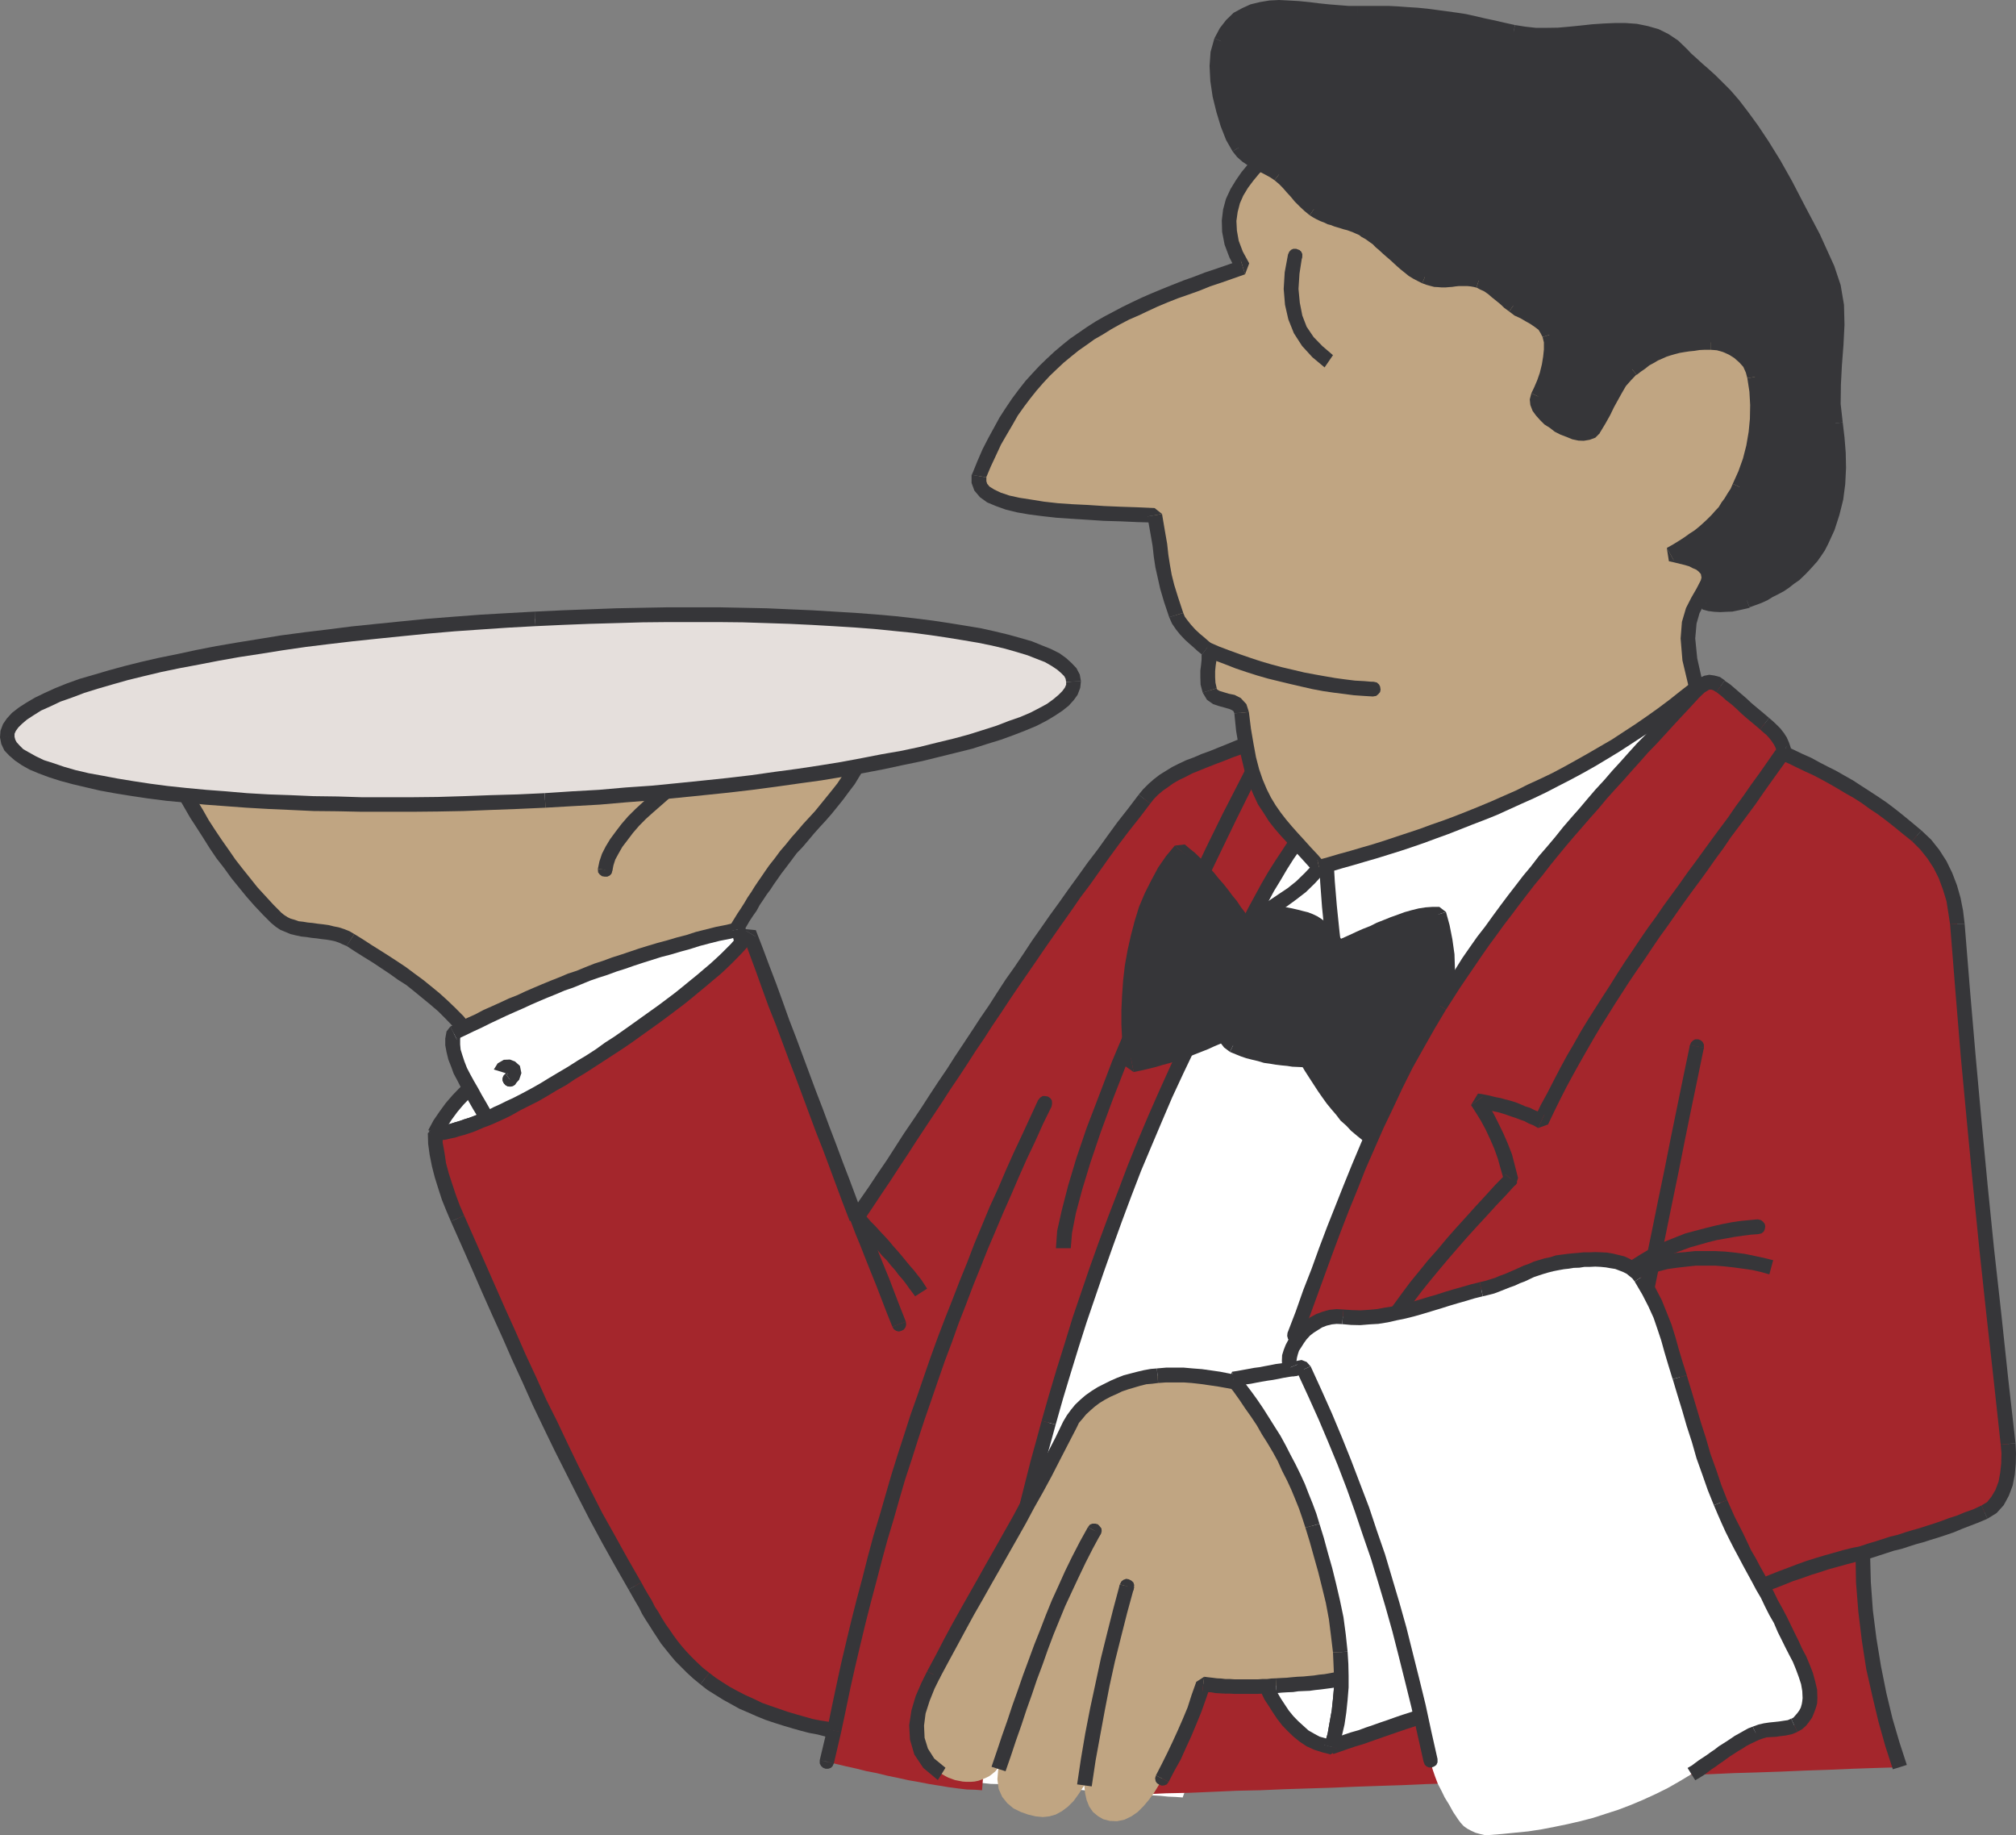 <svg xmlns="http://www.w3.org/2000/svg" width="125.57" height="114.27"><rect width="100%" height="100%" fill="#808080" stroke="none"/><path fill="#fff" d="m105.703 42.941-.48.672-.512.7-.492.667-.492.7-.524.683-.512.684-.523.703-.508.684-.527.687-.512.695-.539.72-.508.698-.527.704-.508.718-.527.684-.512.715-.523.715-.512.718-.508.715-.496.715-.477.75-.476.715-.477.734-.46.735-.446.714-.445.73-.414.767-.414.734-.434.762-.367.734-.38.746-.366.766-.637 1.383-.605 1.402-.622 1.383-.605 1.422-.57 1.414-.578 1.418-.555 1.398-.543 1.434-.555 1.437-.543 1.43-.508 1.465-.523 1.433-.512 1.45-.492 1.449-.508 1.445-.496 1.469-.492 1.445-.477 1.469-.48 1.46-.492 1.454-.477 1.46-.48 1.466-.477 1.464-.476 1.45-.477 1.465-.484 1.468-.508 1.446-.477 1.464-.492 1.446-.496 1.453-.488 1.433-.512 1.45-.45-.032-.456-.019-.465-.047-.477-.031-.46-.031-.446-.032-.465-.046-.457-.02-.465-.031-.476-.047-.446-.031-.46-.031-.465-.032-.461-.05-.446-.016-.46-.031-.477-.047-.465-.016-.46-.047-.446-.03-.465-.02-.457-.047-.48-.016-.461-.047-.446-.035-.46-.012-.466-.05-.457-.032-.48-.03-.445-.032-.461-.02-.461-.043.062-1.707.094-1.714.145-1.707.175-1.735.223-1.719.238-1.722.27-1.719.32-1.703.352-1.703.351-1.688.395-1.672.398-1.656.445-1.62.43-1.645.477-1.59.48-1.563.684-2.226.652-2.227.637-2.215.621-2.199.602-2.18.62-2.164.626-2.148.652-2.137.652-2.133.703-2.101.73-2.102.798-2.07.86-2.067.89-2.043 1.004-2.05 1.05-2.04 1.004.036.97-.035.972-.032 1.004-.078.972-.129.97-.128.972-.157.953-.207.988-.226.953-.207.953-.27.961-.254.953-.27.957-.288.954-.301.921-.32.958-.286.94-.316.938-.32.942-.301.902-.32.942-.301.91-.305.922-.27.906-.288.922-.25.91-.243.906-.234.89-.195.895-.188.89-.164.911-.125"/><path fill="#fff" d="m79.145 50.773 4.214.86-.187.703-.3.652-.384.621-.414.555-.496.527-.539.524-.574.46-.606.415-.586.402-.625.332-.601.32-.574.286-.555.238-.496.207-.465.16-.394.14 3.582-7.402"/><path fill="#363639" d="m83.809 51.715-.368-.527-4.218-.844-.157.875 4.22.847-.352-.511.875.16"/><path fill="#363639" d="m75.148 57.988.559.633.395-.14.476-.176.512-.223.555-.238.609-.305.617-.316.64-.336.602-.414.61-.446.617-.476.558-.543.508-.555.465-.59.395-.656.336-.715.207-.777-.875-.16-.207.62-.258.587-.364.578-.363.523-.48.508-.528.512-.539.43-.59.394-.57.383-.61.34-.57.316-.558.254-.555.238-.48.223-.446.144-.398.141.559.637-.829-.395"/><path fill="#363639" d="m79.223 50.344-.493.238-3.582 7.406.829.395 3.578-7.403-.489.239.157-.875"/><path fill="#fff" d="m82.535 52.254.078 1.273.082 1.387.114 1.516.156 1.59.207 1.656.27 1.687.331 1.715.434 1.676 13.262-6.766 8.027-14.84-22.96 9.106"/><path fill="#363639" d="m84 64.355.637.27-.414-1.652-.317-1.692-.289-1.668-.187-1.625-.164-1.593-.125-1.497-.082-1.402-.078-1.273-.907.05.082 1.274.074 1.383.114 1.543.16 1.593.203 1.672.273 1.703.368 1.739.414 1.683.636.29-.398-.798"/><path fill="#363639" d="m97.07 57.766.207-.176L84 64.355l.398.797 13.278-6.77.191-.187-.797-.43"/><path fill="#363639" d="m105.652 43.578-.558-.637-8.024 14.825.797.43 8.024-14.825-.559-.637.32.844"/><path fill="#363639" d="m82.98 52.223-.285.445 22.957-9.09-.32-.844-22.957 9.09-.3.45.905-.051"/><path fill="#fff" d="m31.668 69.02-.367.19-.336.161-.332.156-.352.13-.316.144-.29.129-.32.11-.3.097-.29.109-.269.078-.25.082-.273.047-.239.047-.207.031-.222.035h-.207l.3-.558.368-.543.347-.496.403-.457.394-.415.383-.367.402-.3.348-.258 1.625 1.847"/><path fill="#363639" d="m26.684 70.36.414.652h.222l.254-.02.223-.031.254-.062.304-.063.254-.082.301-.078.29-.094.288-.097.348-.145.285-.125.352-.129.332-.14.355-.16.348-.16.347-.173-.394-.847-.352.175-.351.157-.317.164-.336.144-.304.137-.281.113-.305.114-.305.093-.27.098-.269.078-.258.082-.218.063-.207.015-.223.047-.176.016h-.191l.43.652-.844-.395"/><path fill="#363639" d="m30.39 66.871-.59-.082-.362.29-.446.316-.398.382-.414.43-.414.48-.383.524-.383.559-.316.59.843.394.27-.508.336-.523.351-.477.364-.433.382-.399.364-.348.355-.273.332-.238-.574-.078.684-.606"/><path fill="#363639" d="M31.855 69.453 32 68.73l-1.61-1.859-.683.606 1.61 1.843.144-.715.394.848"/><path fill="#c0a582" d="m10.54 47.688.315.585.32.575.352.62.348.587.367.62.399.641.398.622.398.605.43.633.446.61.445.62.46.574.481.57.489.56.515.538.508.512.223.192.254.156.253.113.29.094.269.082.316.062.305.047.32.031.317.051.316.031.32.047.305.047.301.063.285.097.285.13.258.14.54.336.558.351.539.352.527.332.543.351.524.364.511.351.524.399.492.394.496.434.492.426.477.465.476.492.465.527.446.555.43.574.46-.176.477-.187.465-.176.476-.176.445-.176.48-.207.462-.175.476-.176.461-.192.48-.175.458-.176.476-.176.45-.188.476-.175.465-.176.477-.176.46-.187.481-.196.457-.172.477-.191.449-.176.476-.176.465-.175.477-.188.457-.18.48-.171.461-.176.477-.192.449-.175.477-.176.46-.176.48-.187.22-.336.195-.317.219-.336.226-.336.188-.347.226-.336.204-.336.207-.332.226-.32.207-.352.207-.332.219-.332.226-.32.22-.32.238-.333.207-.32.351-.441.336-.434.336-.445.367-.395.348-.418.367-.414.352-.398.382-.43.348-.414.367-.426.332-.45.367-.46.336-.477.317-.496.32-.511.317-.551-1.352.011-1.352.02-1.355.012-1.352.03-1.355.036-1.352.016-1.355.03-1.352.016-1.355.016-1.352.02-1.355.03-1.352.012-1.355.032-1.336.035-1.352.015-1.355.012-1.352.02-1.355.03-1.356.016-1.351.016-1.352.02-1.355.03-1.352.032-1.355.016-1.352.027-1.351.02-1.356.015-1.34.016-1.351.03-1.356.02-1.347.012-1.356.02"/><path fill="#363639" d="m17.527 56.84-.507-.512-.48-.523-.509-.555-.445-.559-.461-.574-.46-.59-.415-.601-.45-.64-.394-.587-.402-.62-.363-.641-.364-.602-.351-.59-.352-.621-.32-.574-.316-.57-.797.43.32.57.316.59.352.605.348.605.367.637.414.637.398.62.399.638.43.636.46.59.461.637.465.574.492.602.492.558.528.559.508.508.636-.637m4.539 1.324-.3-.176-.32-.129-.352-.113-.317-.062-.32-.079-.332-.046-.32-.036-.32-.047-.317-.03-.285-.048-.274-.03-.234-.083-.273-.078-.192-.094-.222-.144-.16-.129-.637.637.289.238.285.191.32.13.3.128.321.078.364.078.32.032.32.05.313.032.32.046.289.032.285.047.27.062.238.082.238.113.227.094.476-.746"/><path fill="#363639" d="m29.707 64.832.543.16-.46-.605-.466-.555-.445-.543-.508-.512-.496-.476-.492-.446-.524-.43-.492-.398-.543-.398-.511-.383-.524-.351-.559-.364-.523-.332-.543-.34-.559-.363-.539-.332-.476.746.539.352.559.351.539.332.527.352.523.348.512.367.524.332.496.398.492.403.48.394.508.434.445.445.461.477.465.492.828 1.117.54.156-.321-.828"/><path fill="#363639" d="m44.453 59.23.219-.175-.477.175-.46.188-.477.176-.445.176-.477.175-.465.188-.476.18-.461.171-.48.176-.462.192-.476.175-.446.176-.476.176-.465.187-.477.196-.46.176-.477.187-.465.176-.477.176-.445.175-.476.188-.465.18-.477.171-.46.176-.477.192-.465.175-.477.192-.445.191-.477.176-.46.172-.477.18-.465.187.32.828.461-.176.477-.175.465-.188.476-.176.446-.175.476-.207.465-.176.477-.176.46-.176.477-.191.465-.176.476-.172.446-.176.476-.191.461-.176.477-.176.465-.175.476-.207.465-.176.477-.172.445-.192.477-.175.46-.176.477-.176.465-.191.476-.172.461-.176.477-.176.445-.191.477-.176.465-.176.476-.175.227-.188-.766-.477"/><path fill="#363639" d="m47.906 53.895-.222.316-.239.352-.222.32-.223.332-.207.336-.227.332-.207.351-.203.32-.222.333-.414.672-.207.347-.227.336-.207.336-.207.317-.219.335.766.477.219-.332.19-.32.446-.672.192-.348.222-.336.192-.332.222-.336.227-.32.187-.348.227-.336.219-.332.226-.3.207-.32.239-.337.222-.32-.75-.523m5.907-6.445-.399-.673-.316.559-.305.492-.316.477-.32.48-.352.445-.348.43-.336.414-.351.43-.38.414-.367.398-.351.414-.367.41-.348.434-.367.426-.332.45-.352.445.75.523.317-.414.332-.441.32-.43.367-.383.352-.414.363-.434.352-.394.382-.414.364-.418.37-.457.348-.434.352-.476.363-.477.32-.527.333-.543.32-.551-.398-.672v.91"/><path fill="#363639" d="m10.938 47.48-.399.668 1.356-.015 1.347-.016 1.356-.035 1.351-.015 1.34-.016 1.356-.016 1.351-.03 1.352-.016 1.355-.016 1.352-.047 1.355-.016 1.352-.015 1.351-.02 1.356-.03 1.355-.016 1.352-.016 1.355-.016 1.352-.035 1.336-.012 1.355-.03 1.352-.032 1.355-.02 1.352-.011 1.355-.02 1.352-.03 1.355-.016 1.352-.016 1.355-.047 1.352-.016 1.355-.015 1.352-.016 1.352-.031v-.91l-2.704.031-1.355.031-1.352.02-1.355.031-1.352.031-1.355.012-1.352.02-1.355.015-1.352.031-1.355.016-1.352.02-1.355.042-1.336.02-1.352.011-1.355.02-1.352.031-2.71.031-1.352.016-1.352.035-1.355.012-1.352.031-1.355.031-1.352.02-1.351.015-1.356.016-1.34.031-1.351.016-1.356.015-1.347.02-1.356.031-.398.668.796-.43m26.301 6.637.016.207.098.13.144.109.172.03h.16l.156-.077.102-.11.062-.207-.91-.082"/><path fill="#363639" d="m44.133 46.84-.602.402-.61.414-.585.426-.61.45-.554.425-.555.48-.512.461-.507.465-.48.477-.411.476-.352.461-.351.477-.27.445-.238.465-.16.477-.098.476.91.082.063-.32.113-.352.207-.382.238-.415.301-.394.352-.465.383-.445.425-.43.461-.414.528-.46.508-.446.558-.43.559-.445.605-.399.59-.414.57-.398-.476-.75"/><path fill="#363639" d="m37.922 54.531.144-.125.063-.16v-.16l-.063-.16-.113-.13-.14-.073-.176-.02-.192.082.477.746"/><path fill="#fff" d="m28.258 64.324.508-.254.527-.257.508-.239.527-.254.512-.242.527-.238.508-.238.523-.22.512-.237.524-.227.507-.219.543-.207.524-.226.527-.207.543-.192.54-.222.542-.192.524-.187.558-.196.559-.175.558-.207.586-.176.559-.172.57-.192.59-.156.606-.176.59-.164.605-.172.62-.16.638-.156.632-.144.641-.16.906 3.675-15.875 9.477-.203-.418-.191-.426-.242-.445-.27-.434-.254-.445-.254-.43-.238-.445-.258-.43-.219-.445-.226-.414-.156-.418-.16-.426-.098-.395-.063-.37v-.383l.063-.364"/><path fill="#363639" d="m46.426 57.766-.543-.336-.633.16-.64.125-1.274.32-.586.192-.61.156-.59.176-.6.16-.59.176-.555.171-.578.196-.555.187-.555.176-.558.207-.543.176-.559.222-.539.223-.54.176-.526.223-.528.207-.539.222-.527.223-.524.226-.507.239-.528.207-.511.238-.524.238-.543.239-.508.27-.527.237-.508.258-.527.27.402.793.52-.239.515-.25.524-.242.508-.254.507-.238.512-.242.524-.234.511-.223.524-.242.511-.223.493-.207.543-.219.527-.226.52-.176.546-.223.54-.222.511-.176.54-.172.558-.207.558-.176.555-.195.574-.188.555-.175.559-.176.605-.156.59-.176.605-.164.586-.188.606-.16.636-.16.641-.125.633-.16-.54-.352.876-.187"/><path fill="#363639" d="m47.14 61.938.208-.497-.922-3.675-.875.187.922 3.695.191-.511.477.8"/><path fill="#363639" d="m30.598 71.2.672.206 15.87-9.468-.476-.801-15.875 9.476.652.223-.843.363"/><path fill="#363639" d="m28.05 63.926-.237.304-.079.442v.418l.079.426.113.464.176.446.156.43.238.445.227.445.25.445.242.434.254.445.258.426.27.45.413.827.188.426.843-.363-.207-.414-.187-.461-.258-.465-.27-.426-.253-.445-.254-.434-.242-.445-.25-.43-.227-.414-.207-.398-.156-.399-.13-.394-.109-.352-.03-.32v-.332l.03-.27-.238.282-.402-.793"/><path fill="#a4262c" d="m46.664 58.082-.144.223-.188.238-.223.254-.257.27-.286.308-.316.313-.34.32-.379.336-.398.351-.414.348-.461.383-.445.383-.477.367-.527.379-.508.398-.528.383-.558.398-.555.399-.558.398-.57.395-.579.383-.586.402-.59.363-.574.367-.605.383-.57.348-.575.336-.59.351-.558.317-.555.285-.559.289-.523.27-.367.19-.336.161-.332.156-.352.13-.316.144-.29.129-.32.11-.3.097-.29.109-.269.078-.25.082-.273.047-.239.047-.207.031-.222.035h-.207l.03.633.099.652.109.672.191.684.207.7.223.671.254.652.285.637.652 1.48.641 1.45.637 1.449.636 1.434.637 1.414.621 1.418.653 1.418.636 1.402.684 1.398.672 1.418.695 1.403.719 1.414.73 1.437.782 1.43.816 1.445.84 1.485.207.382.223.364.222.382.192.383.226.352.219.363.238.383.238.351.239.368.277.351.281.332.305.364.336.351.348.352.382.351.415.332.43.32.445.301.48.305.508.27.492.27.543.237.508.239.543.195.558.207.54.176.527.156.523.145.508.125.508.113.496.094.465.082-.465 1.941.574.145.606.144.636.14.637.16.648.126.672.164.668.137.653.144.652.113.64.125.622.098.586.098.59.078.527.062.508.016.445.031.05-.633.032-.64.047-.621.062-.633.11-1.278.164-1.289.156-1.273.176-1.305.207-1.273.223-1.29.238-1.273.238-1.289.258-1.273.27-1.278.3-1.273.301-1.254.32-1.277.32-1.254.333-1.246.336-1.242.46-1.606.481-1.594.492-1.59.512-1.593.52-1.59.542-1.578.559-1.578.57-1.559.61-1.578.59-1.559.636-1.543.668-1.527.649-1.547.703-1.512.715-1.511.734-1.485.352-.746.378-.734.368-.777.367-.75.383-.778.382-.797.383-.78.395-.767.398-.761.399-.735.398-.73.414-.703.414-.684.414-.652.43-.621.43-.574-.477-.86-.332-.762-.289-.703-.207-.683-.227-.653-.28-.699-.337-.765-.48-.86-.637.254-.621.223-.57.222-.559.207-.508.207-.527.192-.48.207-.458.176-.433.222-.395.192-.383.222-.351.239-.348.238-.32.289-.285.285-.27.317-.656.859-.652.86-.637.863-.621.828-.59.808-.602.844-.59.816-.59.81-.573.827-.56.797-.554.793-.543.797-.558.816-.524.778-.543.797-.523.792-.528.797-.523.801-.543.793-.508.797-.527.797-.524.797-.527.793-.539.812-.527.813-.54.797-.542.84-.54.816-.558.828-.559.844-.57.86-.574.843-.414-1.113-.43-1.118-.414-1.113-.414-1.117-.414-1.082-.43-1.113-.828-2.227-.414-1.117-.43-1.113-.414-1.118-.414-1.109-.394-1.102-.418-1.113-.43-1.113-.414-1.117"/><path fill="#363639" d="m60.898 108.902.016.207.098.145.144.094.172.03h.16l.157-.077.113-.11.047-.207-.907-.082m3.981-20.429-.332 1.23-.352 1.27-.32 1.261-.32 1.274-.285 1.258-.301 1.273-.29 1.29-.269 1.273-.238 1.289-.238 1.273-.223 1.324-.191 1.27-.192 1.293-.16 1.289-.156 1.289-.114 1.273.907.082.129-1.277.156-1.29.16-1.257.176-1.289.414-2.547.238-1.273.238-1.29.239-1.277.289-1.254.3-1.277.29-1.254.32-1.277.312-1.242.352-1.239.336-1.226-.875-.242"/><path fill="#363639" d="M74.352 63.43h-.016l-.746 1.496-.719 1.531-.683 1.512-.672 1.527-.653 1.547-.632 1.562-.59 1.56-.606 1.573-.59 1.594-.558 1.559-.54 1.578-.542 1.594-.492 1.605-.497 1.59-.476 1.597-.461 1.618.875.242.46-1.625.481-1.594.489-1.59.496-1.562.543-1.59.539-1.574.558-1.575.559-1.546.59-1.579.601-1.562.641-1.523.648-1.532.653-1.527.703-1.512.715-1.496.734-1.496h-.016l-.796-.402"/><path fill="#363639" d="m80.656 52.273.047-.496-.457.59-.414.633-.434.656-.43.684-.413.715-.797 1.468-.395.778-.433.781-.364.777-.382.797-.766 1.532-.352.78-.363.731-.351.73.796.403.352-.734.395-.735.367-.777.379-.766.37-.761.384-.797.382-.782.38-.78.398-.731.398-.735.399-.746.41-.672.402-.683.414-.653.414-.585.43-.56.031-.51-.797.448"/><path fill="#363639" d="m78.586 46.477-.555-.196.477.832.32.73.25.7.227.64.218.684.309.715.344.813.48.878.797-.449-.48-.828-.317-.734-.254-.684-.226-.664-.219-.687-.289-.7-.363-.812-.477-.88-.558-.187.316.829"/><path fill="#363639" d="m71.645 50.043.238-.3.254-.259.304-.254.32-.222.333-.238.363-.207.371-.176.426-.223.434-.176.476-.191.524-.207.511-.192.555-.222.578-.207.617-.239.637-.253-.316-.829-.637.254-.621.192-.574.238-.555.223-.512.207-.527.191-.477.207-.476.176-.465.219-.414.207-.395.242-.383.238-.351.27-.332.289-.352.351-.273.332.719.559"/><path fill="#363639" d="m52.922 76.027.793.11.578-.86.57-.859.559-.828.558-.86.54-.812.543-.844.527-.797.539-.812.539-.809.512-.797.539-.796.527-.801.508-.793.543-.797.508-.793.543-.8.523-.794.527-.781.54-.781.558-.809.543-.797.555-.797.558-.797.575-.812.57-.828.61-.809.585-.828.59-.832.606-.828.636-.84.668-.844.653-.859-.72-.559-.652.86-.664.844-.64.878-.602.84-.625.817-.601.84-.59.812-.574.813-.59.812-.555.797-.559.793-.523.797-.559.828-.543.765-.539.829-.507.793-.547.796-.52.797-.527.797-.528.793-.507.797-.543.797-.524.797-.523.812-.547.813-.54.793-.542.844-.524.816-.554.809-.559.843-.59.848-.574.86.797.093-.828.32"/><path fill="#363639" d="m47.063 58.32-.813-.078.414 1.113.414 1.118.399 1.113.398 1.098.445 1.113.414 1.117.414 1.113.43 1.114.414 1.113.414 1.117.414 1.113.43 1.086.414 1.11.414 1.117.414 1.113.43 1.117.828-.32-.414-1.117-.414-1.11-.43-1.117-.414-1.113-.414-1.082-.414-1.117-.43-1.113-.828-2.227-.414-1.117-.43-1.114-.398-1.117-.398-1.097-.426-1.114-.418-1.117-.43-1.113-.812-.078.797.476"/><path fill="#363639" d="m31.855 69.453.543-.308.559-.282.574-.289.555-.32.574-.348.606-.336.57-.382.61-.364.57-.367.59-.383.605-.394.57-.371.578-.395.555-.398 1.117-.797.54-.399.527-.398.507-.383.477-.383.461-.383.477-.394.414-.352.402-.332.383-.351.347-.336.317-.32.305-.313.253-.277.446-.54.176-.238-.797-.476-.094.191-.176.207-.223.254-.253.29-.59.589-.32.3-.364.333-.398.336-.43.367-.43.348-.465.382-.476.383-.508.383-.527.395-.492.351-.559.399-.555.398-.562.398-.57.399-.59.379-.555.402-.59.383-.574.344-.606.386-.57.336-.558.332-.575.352-.558.316-.54.29-.558.288-.539.25.395.848m-4.297 1.113-.461.446h.222l.254-.02.223-.031.254-.062.304-.063.254-.082.301-.078.29-.094.288-.097.348-.145.285-.125.352-.129.332-.14.355-.16.348-.16.347-.173-.394-.847-.352.175-.351.157-.317.164-.336.144-.304.137-.281.113-.305.114-.305.093-.27.098-.269.078-.258.082-.218.063-.207.015-.223.047-.176.016h-.191l-.45.464h.91"/><path fill="#363639" d="m28.91 75.691-.27-.62-.238-.637-.222-.668-.223-.684-.176-.652-.093-.64-.114-.634-.015-.59h-.91l.019.664.094.688.144.719.176.683.223.715.222.684.27.668.285.672.828-.368"/><path fill="#363639" d="m39.945 98.54-.843-1.47-.809-1.46-.785-1.403-.73-1.434-.715-1.418-.684-1.414-.672-1.418-.684-1.367-.636-1.418-.653-1.402-.62-1.418-.641-1.414-.633-1.434-.637-1.449-.64-1.45-.653-1.48-.828.368.652 1.464.641 1.45.637 1.465.636 1.43.637 1.402.621 1.418.653 1.417.632 1.415.672 1.402.688 1.418.715 1.418.714 1.414.735 1.433.781 1.45.809 1.449.847 1.48.793-.445"/><path fill="#363639" d="m44.18 104.172-.399-.313-.363-.34-.352-.347-.316-.336-.29-.332-.269-.336-.257-.352-.239-.351-.238-.332-.238-.383-.207-.363-.223-.336-.191-.383-.223-.367-.223-.38-.207-.382-.793.445.207.364.22.386.226.383.187.38.223.366.238.367.238.38.243.367.238.367.305.383.27.335.32.383.714.715.395.363.449.368.555-.72"/><path fill="#363639" d="m52.395 107.852-.383-.559-.426-.078-.496-.078-.477-.094-.508-.144-.511-.145-.54-.16-.511-.176-.555-.191-.527-.188-.496-.242-.524-.234-.476-.243-.496-.27-.457-.288-.434-.285-.398-.305-.555.719.426.336.48.3.512.32.492.27.508.285.559.239.539.238.558.227.559.187.558.176.54.16.511.145.54.14.527.098.488.129.48.078-.379-.555.872.188"/><path fill="#363639" d="m51.504 109.7.434.112.457-1.96-.872-.188-.464 1.941.445.094m-.445-.094v.207l.082.157.125.113.156.063h.164l.156-.051.113-.106.082-.176-.878-.207"/><path fill="#e5dfdc" d="m33.34 38.531 1.7-.078 1.675-.05 1.672-.063 1.636-.047 1.61-.016h3.12l1.513.016 1.484.047 1.43.062 1.402.051 1.356.078 1.32.078 1.254.114 1.226.109 1.164.129 1.114.125 1.05.16.989.16.957.16.87.204.833.175.734.227.696.187.59.239.538.226.48.254.384.27.289.257.238.254.14.286.067.285-.02.304-.124.301-.196.27-.281.308-.352.301-.445.3-.496.27-.574.305-.664.27-.735.285-.78.273-.845.285-.925.27-.97.273-1.034.25-1.098.258-1.148.238-1.192.239-1.242.238-1.289.242-1.352.223-1.37.191-1.438.207-1.477.188-1.496.195-1.527.156-1.578.16-1.606.16-1.625.11-1.656.145-1.676.097-1.719.094-1.703.078-1.672.066-1.668.063-1.64.031-1.61.031h-3.105l-1.512-.05-1.496-.012-1.433-.063-1.387-.066-1.352-.078-1.32-.094-1.246-.098-1.223-.128-1.164-.114-1.113-.14-1.067-.16-.984-.157-.941-.176-.875-.175-.813-.207-.73-.192-.688-.222-.62-.223-.528-.238-.461-.258-.399-.238-.3-.286-.239-.254-.144-.27-.047-.304.016-.304.113-.301.207-.27.27-.304.363-.301.433-.27.508-.304.59-.27.637-.305.734-.28.777-.274.864-.254.902-.29.988-.253 1.035-.254 1.067-.274 1.164-.238 1.191-.238 1.23-.238 1.29-.207 1.348-.223 1.39-.223 1.43-.191 1.45-.192 1.495-.175 1.547-.157 1.559-.16 1.609-.16 1.621-.144 1.66-.11 1.668-.098 1.723-.109"/><path fill="#363639" d="M67.328 42.414 67.254 42l-.207-.395-.305-.32-.336-.305-.414-.3-.539-.27-.558-.222-.622-.254-.718-.207-.746-.207-.813-.196-.906-.203-.969-.16-.988-.16-1.067-.16-1.132-.141-1.145-.129-1.246-.11-1.273-.097-1.301-.078-1.356-.082-1.433-.062-1.43-.063-1.484-.031-1.512-.031h-3.121l-1.61.03-1.636.032-1.672.063-1.676.062-1.734.082.05.906 1.684-.078 1.676-.066 1.672-.047 1.636-.047 1.61-.016h3.12l1.513.016 1.484.047 1.43.047 1.383.066 1.355.078 1.32.082 1.23.094 1.24.125 1.148.113 1.097.145 1.05.156 1.005.164.922.156.86.176.812.192.714.203.684.207.578.226.524.207.414.239.332.222.258.223.187.191.082.16.031.192.922-.051"/><path fill="#363639" d="m33.977 50.297 1.703-.098 1.672-.094 1.656-.144 1.62-.125 1.642-.16 1.578-.16 1.527-.157 1.496-.175 1.48-.196 1.434-.203 1.387-.191 1.351-.223 1.305-.238 1.242-.238 1.196-.258 1.16-.239 1.097-.27 1.04-.257 1.003-.25.903-.289.879-.27.793-.289.734-.285.684-.285.62-.32.512-.305.477-.316.398-.317.317-.351.238-.332.164-.434.043-.414-.922.05v.173l-.078.18-.16.218-.238.238-.32.27-.399.29-.477.257-.539.281-.64.274-.73.253-.747.29-.847.27-.903.284-.957.258-1.035.25-1.098.273-1.132.239-1.192.207-1.242.242-1.277.238-1.352.219-1.371.207-1.43.191-1.449.207-1.5.176-1.527.16-1.575.16-1.593.157-1.64.113-1.642.145-1.667.093-1.723.114.05.906"/><path fill="#363639" d="m0 45.918.082.414.188.398.3.317.371.32.426.29.48.269.571.238.637.238.699.223.766.207.812.191.89.207.942.172 1.02.164 1.046.157 1.133.144 1.18.113 1.21.125 1.274.094 1.32.098 1.356.078 1.399.062 1.433.067 1.496.015 1.512.032h3.105l1.61-.016 1.64-.031 1.668-.067 1.672-.062 1.739-.078-.051-.906-1.688.078-1.672.047-1.668.062-1.64.05-1.61.017h-3.105l-1.512-.047-1.496-.02-1.433-.062-1.368-.047-1.355-.078-1.305-.114-1.242-.093-1.21-.114-1.18-.125-1.098-.144-1.051-.16-.973-.16-.933-.176-.864-.157-.812-.19-.719-.208-.652-.223-.602-.191-.496-.238-.43-.239-.363-.207-.238-.238-.176-.195-.082-.156-.047-.176-.906.031m33.305-7.832-1.7.094-1.671.097-1.66.125-1.657.13-1.605.16-1.547.156-1.555.16-1.5.191-1.465.176-1.433.191-1.367.223-1.356.219-1.32.226-1.227.239-1.191.257-1.18.239-1.086.25-1.031.258-.988.27-.926.273-.875.253-.797.286-.746.3-.637.29-.62.3-.54.32-.445.286-.434.336-.32.351-.238.348-.157.414-.031.414.906-.031v-.192l.078-.175.16-.223.243-.238.3-.254.415-.27.46-.289.57-.254.641-.304.715-.25.766-.29.824-.257.93-.27.953-.27 1.031-.253 1.067-.254 1.148-.238 1.195-.223 1.223-.238 1.277-.227 1.356-.207 1.367-.219 1.434-.207 1.433-.176 1.492-.175 1.563-.164 1.543-.157 1.61-.16 1.62-.14 1.645-.114 1.672-.113 1.718-.094-.05-.906m-1.832 28.769-.125.141-.047.176.015.16.078.145.13.109.156.066h.175l.176-.082-.558-.715"/><path fill="#363639" d="M31.637 66.871v-.016l-.02.016-.011.031-.02-.047-.031-.078.031-.02-.113.098.558.715.305-.332.14-.414-.093-.45-.3-.269-.321-.125-.383.016-.383.223-.238.382.879.27"/><path fill="#363639" d="m31.316 67.078-.015.192.066.16.106.14.144.082.176.016.16-.035.14-.094.098-.191-.875-.27m24.266 15.539.094.16.14.094.164.047.172-.047.145-.078.094-.129.05-.156-.02-.207-.839.316"/><path fill="#363639" d="m53.684 75.453-.746.461.332.875.335.816.305.778.317.797.316.777.32.828.336.875.383.957.84-.316-.379-.961-.336-.871-.316-.832-.32-.778-.321-.796-.3-.778-.333-.812-.351-.88-.75.466.668-.606"/><path fill="#363639" d="m57.746 80.246-.176-.273-.187-.285-.227-.286-.222-.285-.239-.273-.254-.305-.257-.316-.27-.317-.27-.3-.253-.31-.29-.316-.269-.285-.289-.32-.3-.3-.27-.317-.29-.305-.667.606.273.285.285.32.305.3.27.321.285.3.273.321.25.301.29.29.253.316.254.285.226.304.239.27.222.285.176.254.207.273.176.239.746-.477"/><path fill="#363639" d="m52.969 75.996.144.14.157.048h.16l.16-.047.125-.13.082-.14.015-.176-.078-.171-.765.476m12.531-7.09.031-.207-.015-.176-.098-.14-.145-.098-.172-.031h-.16l-.156.101-.129.157.844.394m-13.105 38.946.289-1.368.285-1.37.3-1.337.32-1.355.321-1.336.332-1.305.352-1.324.332-1.273.351-1.29.383-1.273.363-1.273.368-1.258.402-1.223.395-1.246.402-1.223.426-1.23.414-1.207.414-1.191.445-1.18.414-1.164.461-1.18.445-1.176.465-1.148.461-1.16.477-1.114.476-1.128.496-1.118.477-1.113.496-1.117.523-1.098.493-1.101.527-1.067-.844-.394-.511 1.113-.508 1.098-.508 1.082-.496 1.113-.477 1.117-.511 1.113-.477 1.149-.477 1.144-.445 1.164-.465 1.145-.457 1.18-.465 1.175-.445 1.165-.445 1.226-.414 1.195-.414 1.207-.43 1.211-.398 1.243-.399 1.226-.398 1.274-.364 1.257-.367 1.274-.387 1.273-.347 1.29-.336 1.324-.348 1.304-.336 1.32-.316 1.32-.32 1.356-.301 1.387-.29 1.367-.28 1.371.87.157"/><path fill="#363639" d="M64.64 68.625v.207l.079.156.113.094.16.062h.188l.129-.062.128-.113.079-.188-.875-.156m14.187-21.211.063-.172-.051-.195-.094-.125-.113-.113-.156-.032h-.16l-.16.082-.126.157.797.398M66.695 77.73l.078-.957.239-1.222.398-1.485.508-1.668.637-1.882.734-1.993.828-2.128.906-2.2.942-2.226.984-2.281 1.024-2.243 1.015-2.23 1.02-2.117.984-2.035.942-1.899.894-1.75-.797-.398-.894 1.754-.973 1.894-1 2.035-1.02 2.153-1.003 2.226-1.02 2.262-1 2.262-.922 2.277-.926 2.195-.812 2.133-.781 2.04-.633 1.862-.516 1.72-.394 1.526-.29 1.293-.077 1.082h.925"/><path fill="#363639" d="m77.965 47.21.05.204.094.14.16.083.157.02.16-.02.16-.082.094-.14.05-.204h-.925m-.015 10.902-.24-.332-.253-.336-.258-.367-.27-.332-.253-.351-.27-.368-.285-.351-.258-.348-.3-.336-.27-.332-.29-.32-.3-.317-.285-.3-.309-.274-.3-.273-.301-.238-.508.64-.48.684-.415.746-.382.781-.332.844-.29.828-.238.89-.175.91-.157.907-.125.922-.05.91-.051.89v.907l.05.875.082.832.094.809.461-.094.445-.094.446-.129.414-.11.414-.132.43-.105.796-.29.399-.16.367-.129.383-.156.379-.195.383-.156.367-.176.383-.176.382-.207.11-.73.14-.735.133-.73.11-.75.128-.73.11-.735.129-.735.11-.746"/><path fill="#363639" d="m73.86 53.242-.622.063.301.222.27.258.289.254.285.3.285.306.273.316.286.336.273.316.27.332.27.371.288.352.25.332.258.352.254.347.273.336.239.348.714-.524-.238-.336-.27-.332-.257-.367-.254-.332-.254-.383-.29-.351-.269-.363-.27-.34-.32-.364-.269-.336-.285-.316-.32-.336-.286-.3-.316-.305-.32-.254-.301-.258-.621.07.683.586"/><path fill="#363639" d="m70.45 65.887.542.375-.11-.793-.081-.824-.031-.848v-.906l.03-.88.063-.89.13-.89.16-.891.156-.875.242-.875.27-.797.316-.828.367-.75.402-.715.446-.637.507-.62-.683-.587-.543.649-.496.718-.426.793-.402.797-.364.86-.27.879-.237.906-.207.922-.165.925-.109.938-.066.937-.043.91v.907l.043.89.082.86.093.828.543.383-.16-.871"/><path fill="#363639" d="m76.516 63.957.257-.352-.367.208-.383.16-.367.175-.363.16-.383.172-.367.165-.363.14-.403.16-.382.125-.395.13-.402.128-.41.113-.43.125-.418.114-.426.105-.465.102.16.87.461-.093.48-.113.446-.11.43-.128.414-.11.43-.129.398-.125.43-.164.398-.156.367-.145.395-.156.383-.176.382-.16.399-.191.383-.192.363-.207.27-.332-.922-.113"/><path fill="#363639" d="m77.602 58.383-.114-.317-.113.73-.125.735-.113.735-.125.746-.114.73-.125.715-.132.734-.125.766.922.113.113-.718.144-.73.114-.767.125-.734.113-.73.125-.735.113-.746.13-.734-.099-.317-.714.524"/><path fill="#363639" d="m77.23 57.86-.218.718-.164.652-.157.59-.113.524-.094.539-.113.543-.074.554-.098.641-.035.352-.031.379v.367l.05.332.079.336.11.285.194.242.25.176.309.14.313.11.34.129.331.097.332.082.368.075.336.062.367.05.347.052.336.03.352.044.332.02.32.015.317.031h.59l.32-.937.219-.797.164-.703.14-.649.11-.64.195-.7.207-.797.312-.94-.187-.415-.207-.352-.191-.347-.223-.285-.192-.27-.222-.207-.238-.207-.223-.16-.254-.16-.258-.11-.27-.113-.269-.078-.305-.082-.316-.047-.316-.062-.352-.051-.32-.012-.364.047-.402.047-.379.078-.351.145-.317.175-.242.207-.145.254"/><path fill="#363639" d="m76.66 62.684.094-.637.082-.555.094-.527.082-.543.125-.508.16-.574.16-.637.223-.715-.875-.242-.227.719-.156.668-.16.574-.13.559-.109.539-.097.558-.079.555-.109.637.922.129"/><path fill="#363639" d="m77.012 64.672-.13-.078-.109-.145-.082-.207-.05-.27-.043-.284v-.336l.011-.348.051-.32-.922-.13-.03.4-.02.398v.382l.03.399.098.398.16.352.27.347.363.274.403-.832"/><path fill="#363639" d="m81.676 65.887.43-.32h-.59l-.301-.02-.32-.031-.317-.012-.332-.035-.34-.047-.351-.031-.348-.063-.316-.066-.336-.063-.352-.078-.285-.097-.348-.11-.289-.113-.27-.129-.402.832.352.145.336.136.336.114.383.097.332.078.382.114.348.047.371.062.383.047.332.031.332.051.367.016.317.015.336.016h.59l.445-.317-.875-.27"/><path fill="#363639" d="m83.36 60.059-.012-.32-.32.956-.22.809-.175.703-.13.652-.128.637-.156.7-.227.765-.316.926.875.27.32-.958.219-.812.164-.7.125-.667.125-.625.176-.696.226-.77.317-.921-.016-.32-.848.37"/><path fill="#363639" d="m79.7 57.383.34.047.6.093.27.082.27.079.207.082.226.093.239.145.171.14.227.176.176.176.187.238.196.258.171.313.208.351.171.402.848-.37-.223-.426-.21-.383-.208-.367-.234-.336-.223-.27-.257-.27-.27-.206-.254-.192-.27-.176-.304-.144-.3-.113-.306-.075-.316-.082-.336-.078-.332-.066-.383-.031-.082.91m-2.019.605.047-.113.144-.094.254-.144.29-.114.331-.062.383-.063.3-.03.27.015.082-.91-.351-.031-.43.05-.414.063-.414.094-.445.156-.364.226-.351.29-.207.425.875.242"/><path fill="#363639" d="m82.883 59.2.449-.165.43-.176.445-.207.43-.187.445-.207.43-.176.414-.207.43-.176.433-.176.41-.14.399-.145.43-.113.413-.094.399-.062.398-.051h.395l.226.781.157.86.113.89.05.942v.972l-.081 1-.114 1.004-.175 1.02-.22 1.02-.273 1.019-.335.969-.38.96-.413.903-.477.879-.543.824-.574.734-.508-.332-.445-.351-.43-.32-.367-.286-.367-.32-.317-.316-.316-.305-.278-.332-.28-.32-.27-.364-.274-.351-.254-.383-.27-.399-.288-.445-.301-.445-.29-.508-.062-.895.016-.953.129-.957.172-.937.258-.88.304-.812.348-.714.379-.57"/><path fill="#363639" d="m90.066 56.793-.414-.32h-.433l-.426.03-.43.067-.445.11-.445.125-.399.148-.449.16-.426.172-.445.176-.414.207-.45.176-.43.191-.444.207-.43.192-.414.187-.43.129.285.875.465-.176.446-.176.445-.207.43-.187.445-.207.43-.176.43-.191.398-.192.43-.176.398-.109.398-.144.383-.125.398-.082.352-.047.379-.047h.367l-.433-.32.878-.27"/><path fill="#363639" d="m86.324 72.078.606-.082.62-.777.56-.844.476-.91.43-.942.398-.968.332-1.016.29-1.035.237-1.04.176-1.034.094-1.035.082-1.032v-.972l-.031-.973-.13-.922-.175-.89-.223-.813-.879.27.227.734.145.824.109.879.047.89v.973l-.082.957-.094 1-.187.989-.196 1-.28.988-.34.941-.348.938-.399.894-.476.828-.524.793-.547.704.61-.082-.528.765"/><path fill="#363639" d="m80.879 65.96.082.196.3.508.286.445.289.446.27.414.269.386.27.375.289.352.289.336.28.367.34.3.317.337.383.32.394.317.415.316.476.352.496.351.528-.765-.497-.333-.445-.32-.414-.32-.363-.285-.336-.32-.32-.282-.301-.308-.27-.313-.258-.309-.289-.347-.234-.348-.254-.367-.289-.383-.27-.445-.3-.445-.305-.508.078.207-.906.074"/><path fill="#363639" d="m82.742 58.75-.207.16-.43.637-.363.766-.32.859-.274.906-.187.969-.129 1.004-.016.972.063.938.906-.074-.043-.864.012-.937.113-.906.156-.895.274-.844.27-.78.335-.669.352-.523-.227.156-.285-.875"/><path fill="#c0a582" d="m80.195 8.441-.257.282-.333.32-.363.336-.37.367-.395.367-.399.426-.383.445-.332.477-.32.527-.238.543-.164.59-.075.621.012.653.145.714.27.735.417.793-.734.273-.73.254-.72.238-.683.258-.668.238-.687.25-.637.274-.637.254-.605.27-.602.288-.574.27-.574.3-.559.305-.54.32-.522.317-.512.348-.492.37-.477.384-.48.394-.461.414-.45.43-.425.465-.414.476-.434.528-.363.508-.399.57-.367.59-.348.605-.367.672-.336.664-.316.719-.317.765v.364l.11.32.238.3.383.259.477.207.558.187.684.16.734.13.809.109.875.113.925.047.97.062 1.019.063 1.035.035 1.055.047 1.062.031.191 1.004.13.828.077.7.114.636.11.621.163.672.235.797.316.953.145.316.226.305.238.3.27.305.289.25.27.239.238.226.222.176.11.156.05.239v.304l-.05.317-.031.351v.399l.015.398.098.418.16.27.27.175.32.094.332.094.32.082.27.14.219.223.101.32.125 1.051.16.953.172.86.207.75.238.699.258.625.27.555.316.511.32.477.352.445.363.43.383.43.399.43.398.445.414.445.45.508.663-.188.703-.195.7-.207.703-.188.715-.226.715-.219.734-.238.715-.239.75-.257.746-.254.75-.285.734-.274.762-.3.75-.301.777-.32.766-.333.75-.336.762-.367.75-.351.777-.383.75-.395.766-.414.734-.414.758-.45.734-.425.73-.48.735-.477.75-.508.715-.511.715-.543.683-.555.703-.555-.394-1.754-.113-1.304.078-.989.207-.746.316-.61.32-.554.305-.59.172-.73.352-.559.335-.554.333-.559.335-.559.368-.558.332-.555.332-.543.355-.555.332-.558.352-.559.347-.558.336-.555.332-.559.371-.539.665-1.117-.332-.969-.333-1.004-.37-.972-.333-.969-.336-1.004-.347-.972-.352-.973-.332-.969-.926-.32-.89-.352-.926-.312-.906-.32-.89-.337-.927-.316-.906-.32-.91-.317-.902-.336-.926-.316-.89-.32-.911-.332-.922-.32-.89-.32-.926-.353-.89-.316-.907-.316-.922-.32-.895-.333-.921-.32-.91-.316-.891-.34-.922-.313-.906-.32-.91-.32-.907-.332-.926-.32-.886-.317-.91-.32-.922-.352-.895-.316-.922-.317"/><path fill="#363639" d="m77.55 17.082.259-.684-.399-.73-.254-.672-.113-.633-.031-.605.078-.559.14-.539.208-.476.289-.48.32-.43.367-.446.379-.398.398-.367.364-.368.37-.316.333-.336.289-.3-.688-.59-.234.257-.34.3-.363.353-.367.363-.399.367-.43.445-.394.477-.351.508-.34.558-.282.61-.175.648-.082.684.02.718.155.797.301.797.434.844.27-.672.269.875"/><path fill="#363639" d="m61.438 29.727-.043.078.316-.75.32-.684.317-.684.367-.636.347-.59.336-.59.395-.555.371-.492.395-.496.414-.476.414-.446.449-.43.426-.398.465-.383.476-.383.477-.332.496-.355.523-.3.508-.317.543-.305.574-.3.59-.255.57-.27.621-.288.606-.254.64-.254.684-.238.668-.239.668-.27.719-.241.726-.254.735-.258-.27-.875-.746.258-.734.254-.715.238-.703.27-.668.238-.684.27-.636.257-.653.27-.62.27-.61.288-.586.285-.574.305-.57.3-.56.321-.523.336-1.054.727-.477.386-.492.415-.477.445-.445.43-.445.476-.434.477-.426.543-.402.539-.399.59-.382.59-.348.636-.367.672-.352.684-.316.73-.317.781-.05.078.921.16"/><path fill="#363639" d="m72.379 32.004-.465-.367-1.062-.047-1.055-.035-1.016-.043-1.02-.067-.972-.047-.89-.062-.876-.098-.796-.129-.715-.11-.64-.14-.524-.175-.414-.196-.301-.187-.145-.176-.05-.16v-.239l-.922-.16v.508l.175.477.352.414.445.32.543.227.602.218.715.176.754.13.84.108.874.098.926.063.988.062 1 .066 1.067.032 1.055.047 1.062.03-.445-.378.91-.16"/><path fill="#363639" d="m73.7 38.164-.317-.957-.242-.777-.16-.637-.11-.621-.098-.621-.074-.684-.148-.847-.172-1.016-.91.16.176.988.144.828.078.696.098.652.14.625.16.715.239.812.32.954.875-.27"/><path fill="#363639" d="m75.418 40.043.031.035-.222-.195-.239-.207-.285-.238-.254-.239-.258-.285-.218-.273-.176-.239-.098-.238-.875.27.176.398.25.367.258.32.3.317.301.273.274.239.238.218.223.176.02.02.554-.719"/><path fill="#363639" d="m75.785 42.86-.078-.348-.02-.336v-.383l.032-.332.05-.336v-.332l-.081-.383-.27-.367-.555.719-.02-.031v.347l-.03.305-.047.379v.414l.015.46.13.493.874-.27"/><path fill="#363639" d="m77.79 44.34-.157-.492-.352-.38-.383-.195-.363-.074-.336-.101-.242-.075-.14-.082-.032-.082-.875.27.27.45.383.269.394.129.34.093.281.082.176.078.082.067.047.125.906-.082"/><path fill="#363639" d="m82.059 53.563.43.14-.43-.496-.43-.457-.399-.445-.398-.434-.367-.414-.363-.43-.32-.414-.321-.457-.3-.496-.255-.508-.258-.609-.222-.648-.192-.735-.156-.844-.16-.937-.129-1.04-.906.083.11 1.082.163.973.207.87.188.786.258.73.27.637.284.605.352.528.32.508.348.445.398.46.383.415.395.445.402.434.414.457.445.496.43.144-.191-.875"/><path fill="#363639" d="m105.223 42.941.16-.464-.703.546-.7.555-.699.524-.718.511-.715.492-.735.48-.73.478-.715.414-.766.445-.734.414-.746.414-.75.398-.762.364-.765.351-.73.367-.767.336-.75.332-.765.32-.746.302-.762.3-.734.274-.735.254-.73.27-.762.253-.719.238-.715.239-.718.226-.715.207-.703.207-.684.188-.703.207-.648.18.191.875.7-.176.698-.207.688-.192.7-.207.718-.207.715-.222.765-.239.715-.238.75-.258.727-.27.785-.284.73-.286.766-.304.746-.285.797-.32.766-.348.746-.34.781-.348.766-.367.761-.395.782-.402.761-.41.735-.414.746-.446.765-.464.735-.477.73-.477.766-.496.715-.539.734-.523.7-.559.702-.59.157-.445-.875.238"/><path fill="#363639" d="m106.148 35.297-.05.176-.157.656-.27.523-.32.555-.335.656-.254.86-.082 1.035.113 1.367.43 1.816.875-.238-.383-1.703-.125-1.242.082-.926.187-.652.29-.54.316-.558.351-.672.192-.824-.067.191-.793-.48"/><path fill="#363639" d="m111.594 26.797.043-.383-.348.559-.316.558-.368.54-.351.558-.332.555-.32.558-.364.559-.351.558-.32.555-.352.543-.332.555-.352.558-.363.559-.336.559-.336.554-.348.555.793.48.352-.558.332-.555.34-.559.316-.558.367-.559.332-.554.333-.543.37-.555.317-.559.352-.558.363-.559.336-.555.316-.558.352-.54.367-.558.316-.558.063-.383-.871.289"/><path fill="#363639" d="m109.137 19.25-.301-.305.336.989.367.972.332.973.336 1 .703 1.945.332 1 .352.973.87-.29-.347-.968-.336-.984-.351-.992-.348-.97-.336-.984-.332-.992-.367-.969-.332-.972-.305-.301-.273.875"/><path fill="#363639" d="m80.547 8.742-.48.145.906.316.894.32.922.332.91.32.906.321.907.317.926.335.89.313.906.32.922.32.895.352.922.317.91.32.89.332.922.32.907.32.91.313.91.34.887.316.925.317.907.336.91.316.906.32.922.352.89.316.91.32.923.32.894.333.922.32.906.313.89.34.923.316.273-.875-.906-.32-.895-.332-.921-.32-.907-.321-.906-.332-.91-.316-.922-.32-.895-.321-.906-.348-.922-.316-.89-.32-.926-.336-.906-.317-.895-.32-.922-.332-.89-.32-.926-.317-.902-.32-.895-.332-.926-.32-.906-.32-.91-.352-.903-.313-.925-.32-.891-.32-.91-.332-.922-.32-.89-.317-.926-.32-.903-.333-.894-.32-.922-.32-.48.144.687.59m4.965 34.629.207-.035.129-.106.113-.132.031-.157-.031-.191-.066-.129-.141-.125-.195-.031-.047.906m-10.539-2.547.652.285.637.239.699.273.656.223.7.222.667.192.704.172.664.16.687.16.703.16.664.125.64.094.653.082.621.082.618.043.574.035.047-.906-.586-.051-.575-.031-.625-.078-.601-.082-.637-.11-.637-.113-.667-.125-.672-.16-.684-.16-.652-.172-.668-.195-.668-.22-.656-.226-.653-.238-.633-.238-.62-.27-.352.828"/><path fill="#363639" d="m85.719 42.496-.207-.031-.172.031-.13.094-.097.144-.031.157.016.175.097.145.157.125.367-.84M81.102 16v-.187l-.079-.16-.128-.098-.16-.063h-.176l-.141.063-.11.113-.081.176.875.156m1.925 6.117-.652-.558-.555-.57-.433-.641-.27-.7-.156-.796-.082-.86.062-.953.16-1.039-.874-.156-.207 1.113-.063 1.035.082.988.207.907.344.86.512.796.64.7.762.636.523-.762"/><path fill="#363639" d="m80.402 16.305.176.078h.176l.156-.078.13-.114.062-.156.015-.191-.062-.16-.145-.13-.508.75m-.734-5.429-.3-.207-.333-.191-.37-.176-.333-.188-.367-.191-.32-.227-.27-.238-.219-.27-.351-.667-.32-.766-.286-.875-.222-.938-.13-.941-.046-.89.062-.813.192-.715.304-.59.364-.445.402-.383.426-.258.48-.203.524-.144.554-.079.559-.019.59.02.62.046.622.063.605.078.637.05.617.063.625.047h2.485l.62.035.59.043.606.036.59.062.59.078.586.082.574.082.602.094.59.125.605.113.59.145.62.144.638.125.683.125.684.082h.703l.715-.02.718-.062.715-.062.715-.082.703-.063.668-.011h.684l.652.043.64.113.602.176.559.289.523.347.512.477.285.32.352.301.332.32.383.32.414.38.43.43.511.507.512.59.55.719.61.84.652.972.715 1.149.73 1.32.817 1.527.875 1.738.922 1.973.383 1.117.175 1.145.032 1.21-.051 1.243-.11 1.254-.046 1.226-.032 1.211.125 1.196.114.922.082.941.03.922-.066.957-.128.941-.207.922-.286.89-.382.825-.188.371-.226.317-.22.316-.257.305-.254.27-.254.253-.289.273-.3.208-.29.222-.316.223-.317.176-.351.175-.336.188-.332.164-.367.125-.348.144-.289.079-.32.078-.352.062-.363.02-.352.015-.332-.015-.32-.032-.305-.082.082-.527.145-.555.031-.492-.145-.465-.187-.218-.227-.18-.254-.14-.285-.114-.289-.078-.316-.082-.352-.078-.347-.078.394-.227.383-.238.336-.219.336-.242.316-.207.305-.234.3-.274.255-.238.254-.254.242-.273.238-.27.203-.29.192-.28.207-.32.175-.301.16-.34.348-.809.305-.844.223-.828.16-.879.078-.855.02-.879-.067-.875-.11-.875-.144-.43-.191-.43-.305-.351-.363-.316-.399-.254-.43-.207-.46-.11-.465-.05h-.352l-.363.011-.332.051-.32.031-.32.051-.317.078-.32.078-.301.082-.27.094-.305.125-.27.133-.304.156-.285.16-.273.207-.282.192-.27.222-.401.383-.333.414-.304.445-.238.446-.254.476-.243.508-.3.512-.32.539-.157.164-.207.074-.258.035-.27-.015-.316-.063-.316-.113-.352-.145-.32-.175-.285-.207-.3-.188-.24-.242-.226-.238-.156-.239-.098-.238-.015-.223.05-.222.188-.399.176-.449.176-.508.144-.523.094-.527.047-.508v-.477l-.11-.445-.16-.336-.21-.285-.27-.211-.317-.223-.316-.172-.336-.191-.336-.176-.316-.223-.254-.191-.242-.223-.27-.226-.27-.238-.257-.188-.282-.207-.304-.16-.274-.11-.218-.066-.227-.031-.207-.031h-.617l-.227.03-.187.016-.207.016-.196.016h-.207l-.218-.016-.196-.016-.219-.046-.195-.047-.219-.082-.257-.125-.239-.145-.27-.16-.206-.176-.239-.172-.222-.207-.223-.191-.222-.207-.239-.192-.207-.207-.226-.191-.22-.207-.226-.188-.238-.18-.238-.16-.239-.156-.19-.129-.224-.097-.191-.074-.207-.082-.191-.082-.223-.063-.207-.062-.188-.051-.207-.063-.195-.078-.207-.062-.187-.082-.208-.078-.195-.098-.207-.125-.187-.113-.305-.239-.27-.254-.289-.285-.238-.27-.25-.308-.258-.281-.27-.258-.288-.254"/><path fill="#363639" d="m76.773 9.426.282.351.32.286.352.238.382.207.368.195.332.172.32.176.254.172.555-.715-.333-.207-.363-.223-.37-.172-.317-.191-.352-.176-.27-.195-.238-.207-.16-.188-.762.477"/><path fill="#363639" d="m75.64 2.387-.238.847-.062.875.047.942.144.969.239.972.27.89.331.84.402.704.762-.477-.316-.62-.301-.716-.277-.863-.203-.89-.141-.891-.035-.86.066-.765.156-.586-.843-.371"/><path fill="#363639" d="M84.574.367h-.59L83.38.32l-.59-.047-.633-.066-.625-.078-.636-.063-.622-.035L79.668 0l-.602.031-.59.098-.59.144-.523.239-.527.285-.465.45-.394.507-.336.633.843.37.258-.527.313-.398.34-.32.363-.207.414-.157.46-.144.513-.063.523-.015.578.015.617.047.59.047.621.078.633.067.64.066.637.031h.59v-.91m9.789 1.192-.636-.141-.602-.14-.621-.13-.61-.144-.585-.129-.621-.094-.575-.078-.605-.082-.59-.078-.621-.062-.586-.036L87.105.4 86.47.367h-1.895v.91h1.895l.605.043.59.032.602.05.574.063.555.082 1.18.156.573.094.59.113.602.113.578.125.621.145.637.145.187-.88"/><path fill="#363639" d="m105.082 3.059-.559-.54-.605-.402-.605-.3-.668-.192-.684-.14-.703-.051h-.684l-.687.03-.715.048-.715.078-.703.07-.715.063-.7.011h-.671l-.664-.074-.64-.101-.188.878.715.145.734.078h.715l.73-.035.72-.043.75-.063.714-.082.668-.062.652-.02h.684l.62.032.575.113.543.16.492.254.477.32.43.414.687-.59m9.168 13.505-.906-1.993-.91-1.722-.809-1.559-.734-1.305-.73-1.18-.669-1.003-.605-.828-.559-.73-.539-.622-.527-.527-.43-.426-.445-.402-.367-.317-.348-.32-.32-.285-.27-.285-.687.59.316.331.371.32.332.317.383.32.394.364.91.91.508.59.563.683.57.844.653.953.699 1.133.734 1.324.809 1.508.863 1.719.922 1.96.828-.362m.527 9.737-.129-1.144.016-1.21.063-1.208.097-1.258.063-1.257-.031-1.243-.208-1.226-.398-1.191-.828.363.351 1.035.157 1.098.05 1.164-.062 1.222-.098 1.243-.062 1.257-.016 1.211.11 1.258.925-.113"/><path fill="#363639" d="m113.867 33.879.399-.871.304-.942.239-.957.125-.968.05-1.004-.02-.953-.077-.954-.11-.93-.925.114.129.89.078.926.015.907-.062.926-.114.89-.207.875-.253.86-.364.796.793.395m-4.887 3.969v-.032l.352-.128.383-.141.363-.164.336-.207.352-.176.351-.187.332-.227.301-.238.32-.219.32-.305.25-.254.274-.3.285-.32.239-.337.222-.332.207-.402-.793-.395-.176.32-.222.302-.192.285-.238.285-.238.258-.258.254-.238.222-.29.223-.3.191-.285.223-.305.16-.316.172-.332.164-.32.156-.704.29v-.02l.32.879"/><path fill="#363639" d="m105.734 37.496.317.461.367.098.352.043.378.02.383-.02.367-.012.399-.082.351-.078.332-.078-.32-.88-.219.083-.304.082-.32.031-.333.012-.336.03-.3-.03-.27-.031-.242-.063.32.465-.922-.05"/><path fill="#363639" d="m105.941 35.746.043.238-.03.395-.126.543-.093.574.921.05.047-.464.16-.574.047-.606-.222-.668-.746.512m-2.122-1.625.13.828.35.078.333.082.316.078.274.082.207.11.222.093.145.114.144.16.747-.512-.254-.285-.305-.242-.3-.172-.333-.145-.336-.078-.32-.082-.332-.078-.367-.078.125.84-.446-.793"/><path fill="#363639" d="m107.93 30.125-.14.32-.18.27-.192.32-.188.25-.175.29-.223.238-.238.269-.239.238-.238.223-.289.258-.27.219-.32.207-.332.238-.32.207-.367.226-.399.223.446.793.402-.219.394-.257.352-.22.332-.238.32-.238.32-.258.317-.257.29-.27.269-.27.238-.285.27-.273.207-.316.207-.301.226-.32.176-.32.172-.352-.828-.395"/><path fill="#363639" d="m108.836 23.55.129.84.047.829-.016.863-.078.809-.145.847-.207.809-.285.797-.351.781.828.395.367-.86.316-.875.207-.86.192-.905.082-.907.012-.894-.063-.903-.11-.925-.925.16"/><path fill="#363639" d="m106.543 21.781.398.031.383.11.367.164.332.207.32.285.243.27.156.351.094.352.926-.16-.192-.512-.238-.508-.352-.43-.394-.367-.465-.285-.512-.238-.539-.145-.527-.05v.925"/><path fill="#363639" d="M101.93 23.324v.031l.28-.218.259-.176.258-.207.27-.145.269-.16.254-.11.285-.128.242-.078.27-.078.316-.082.305-.051.285-.043.316-.031.32-.051.332-.016h.352v-.926h-.352l-.378.032-.348.035-.32.047-.364.031-.34.094-.316.082-.32.082-.317.125-.316.113-.305.156-.316.16-.305.192-.285.191-.3.223-.29.223v.015l.559.668"/><path fill="#363639" d="M99.648 26.973v-.02l.336-.555.305-.543.238-.492.254-.46.239-.43.253-.434.32-.363.337-.352-.559-.668-.445.414-.367.461-.336.465-.239.477-.254.496-.238.488-.3.496-.31.524v-.016l.766.512m-4.265-2.485-.098.383.035.348.14.367.208.285.258.29.27.269.35.222.286.227.367.187.383.145.348.144.383.082.332.012.37-.062.352-.13.281-.284-.765-.512-.031.035-.043.012-.164.035-.22-.035-.257-.031-.27-.094-.3-.145-.29-.156-.285-.176-.27-.191-.19-.191-.176-.208-.13-.175-.062-.11v-.082l.032-.062-.844-.399"/><path fill="#363639" d="m96.082 20.988.082.332v.446l-.047.445-.078.477-.129.527-.16.46-.191.446-.176.367.844.399.351-.89.207-.544.129-.558.125-.555.031-.574v-.528l-.11-.539-.878.29"/><path fill="#363639" d="m94 19.395.332.253.383.176.32.188.285.16.285.195.227.172.125.207.125.242.879-.289-.207-.43-.29-.367-.3-.254-.363-.238-.34-.191-.348-.192-.304-.175-.301-.176-.508.719"/><path fill="#363639" d="M91.96 17.91h.017l.207.113.253.114.254.176.239.207.273.218.254.207.238.227.305.223.508-.72-.223-.175-.238-.219-.254-.226-.305-.254-.27-.207-.3-.207-.336-.207-.367-.14h.031l-.285.87"/><path fill="#363639" d="m88.586 17.64.254.094.242.067.25.066.227.012.238.02h.238l.223-.02.191-.012.207-.031.188-.02h.574l.191.02.176.031.176.043.285-.871-.27-.05-.253-.063-.254-.016h-.656l-.239.016-.207.015-.187.016-.196.031h-.156l-.195-.031-.168-.016-.195-.015-.16-.063-.172-.066-.352.844"/><path fill="#363639" d="m84.813 14.758.238.129.222.16.223.156.192.195.222.188.223.207.222.195.239.203.207.192.226.207.239.207.476.383.285.175.27.141.289.145.352-.844-.239-.094-.195-.14-.238-.13-.207-.16-.239-.19-.191-.177-.223-.191-.222-.207-.239-.192-.222-.207-.207-.187-.223-.207-.238-.227-.258-.187-.27-.164-.238-.172-.476.793m-3.235-1.352.207.13.227.124.238.113.219.082.226.11.188.047.207.082.414.125.195.062.207.051.176.063.207.078.172.078.191.082.16.125.477-.793-.238-.13-.238-.112-.415-.157-.222-.113-.238-.047-.192-.062-.207-.063-.18-.066-.187-.078-.207-.047-.176-.067-.176-.078-.156-.078-.191-.129-.176-.093-.512.761"/><path fill="#363639" d="m79.383 11.223.285.238.238.242.239.274.257.28.239.29.3.3.29.274.347.285.512-.761-.254-.192-.258-.238-.27-.27-.238-.277-.254-.3-.27-.302-.288-.27-.32-.288-.555.715"/><path fill="#a4262c" d="m71.152 111.738.59-1.8.57-1.782.594-1.77.57-1.812.57-1.8.575-1.786.59-1.797.574-1.78.574-1.802.57-1.785.606-1.797.59-1.77.621-1.784.621-1.782 1.274-3.53.492-1.337.48-1.34.492-1.304.477-1.325.508-1.304.512-1.32.527-1.29.508-1.293.558-1.285.559-1.277.601-1.273.59-1.258.637-1.258 1.367-2.453.754-1.211.426-.695.445-.672.446-.684.449-.668.46-.652.446-.672.48-.637.458-.633.48-.64.477-.633.476-.61.477-.62.496-.606.476-.602.508-.609.496-.586.492-.605.528-.59.496-.586.508-.59.507-.574.512-.59.524-.574.507-.57.524-.575.515-.59.54-.558.507-.57.543-.575.54-.57.507-.559.547-.59.207-.207.188-.191.207-.129.191-.11.207-.034.191.02.239.077.242.16.316.239.317.289.336.27.316.284.352.317.351.289.383.32.383.317.187.191.223.191.227.223.171.238.16.243.114.25.078.238v.258l.523.238.497.238.527.238.508.27.492.258.527.27.492.285.524.3.512.32.492.32.527.352.543.364.508.398.539.414.543.43.555.46.558.54.48.59.415.672.332.668.289.734.207.762.144.75.094.777.352 4.16.332 4.086.382 4.031.364 4.012.398 3.985.446 3.992.433 4.011.461 4.11.047.57-.031.64-.051.634-.125.625-.227.57-.27.496-.362.426-.446.273-.543.242-.539.203-.496.192-.492.176-.48.191-.477.16-.461.125-.922.29-.445.14-.446.129-.464.125-.426.144-.465.13-.46.14-.478.16.047 1.816.141 1.813.211 1.77.285 1.753.348 1.668.383 1.59.445 1.516.445 1.418-1.465.043-1.48.05-1.461.063-1.496.05-1.469.063-1.476.051-1.47.043-1.476.067-1.469.046-1.48.051-1.465.063-1.496.047-1.48.047-1.465.062-1.48.05-1.466.048-1.48.062-1.465.047-1.48.051-1.465.043-1.48.066-1.465.047-1.48.051-1.466.063-1.496.046-1.465.047-1.48.063-1.465.031-1.48.066-1.465.063-1.48.031-1.466.067"/><path fill="#363639" d="m80.195 83-.02.191.052.192.113.11.156.097.16.031.176-.031.14-.098.098-.176-.875-.316m9.121-20.605-.761 1.242-.684 1.21-.687 1.258-.653 1.243-.605 1.257-.586 1.293-.559 1.27-.558 1.324-.524 1.29-.511 1.288-.524 1.32-.496 1.31-.477 1.32-.511 1.304-.477 1.356-.508 1.32.875.316.508-1.355.48-1.316.477-1.31.48-1.315.489-1.31.512-1.323.527-1.29.508-1.288 1.117-2.547.602-1.258.59-1.258.62-1.242.688-1.227.684-1.207.714-1.199-.75-.476"/><path fill="#363639" d="m105.16 42.86-.543.578-.508.554-.543.574-.539.57-.507.594-.547.551-.524.578-.508.57-.527.575-.508.59-.527.57-.496.578-.508.602-.508.574-.508.59-.496.62-.508.602-.511.59-.477.621-.492.59-.477.621-.48.621-.477.637-.48.653-.457.636-.496.637-.461.656-.461.664-.43.688-.465.683-.445.672-.43.696.75.476.446-.695.43-.672.464-.684.446-.652.445-.656.457-.653.465-.632.46-.637.477-.621.48-.64.477-.622.477-.617.492-.59.48-.621.477-.59.496-.601.492-.579.524-.601.496-.574.527-.59.489-.59.511-.57.528-.575.507-.574.528-.586.508-.578.539-.555.527-.574.523-.574.547-.59.52-.555.527-.574-.668-.59m2.258-.476h.035l-.32-.223-.348-.094-.32-.046-.317.062-.289.14-.238.18-.238.22-.223.237.668.59.192-.187.16-.145.156-.093.098-.067.078-.015h.082l.14.05.16.106h.016l.508-.715"/><path fill="#363639" d="m110.191 44.707-.351-.3-.383-.317-.363-.305-.336-.316-.317-.27-.671-.578-.352-.238-.508.715.305.238.285.258.352.27.32.288.332.317.351.304.383.317.395.336.558-.719"/><path fill="#363639" d="m111.273 46.477.27.46v-.367l-.113-.332-.14-.32-.173-.27-.226-.289-.239-.238-.238-.223-.223-.191-.558.719.176.16.207.172.191.207.145.191.14.207.098.192.047.14v.164l.273.461.363-.843"/><path fill="#363639" d="m119.68 51.715-.575-.48-.542-.446-.52-.414-.547-.414-.539-.363-.539-.352-.496-.32-.508-.332-.543-.305-.496-.285-.54-.27-.491-.254-.528-.289-.539-.238-.496-.238-.508-.238-.363.843.52.235.496.242.496.238.523.238.492.258.493.27.496.285.508.305.507.285.496.316.512.371.524.348.511.383.524.414.543.445.539.43.59-.668"/><path fill="#363639" d="m122.371 57.523-.098-.812-.156-.797-.226-.793-.301-.781-.352-.719-.445-.695-.508-.64-.605-.571-.59.668.512.512.445.554.394.606.32.636.258.704.22.714.113.715.113.735.906-.036"/><path fill="#363639" d="m125.54 89.875-.462-4.09-.43-4.031-.445-3.992-.402-3.98-.38-3.997-.366-4.043-.348-4.062-.336-4.157-.906.036.332 4.172.336 4.09.379 4.042.383 3.996.398 3.98.43 3.997.449 4.031.445 4.09.922-.082"/><path fill="#363639" d="m123.79 94.574.57-.351.445-.493.32-.59.238-.636.13-.668.062-.688.015-.652-.03-.621-.923.082.047.54-.015.62-.063.59-.102.559-.199.523-.246.414-.27.336-.347.207.367.828"/><path fill="#363639" d="m116.48 96.707-.32.445.48-.156.442-.144.45-.145.44-.144.466-.11.43-.14.46-.149.465-.125.445-.144.477-.145.476-.156.512-.176.492-.207.493-.191.542-.207.56-.239-.368-.828-.512.242-.539.188-.492.207-.496.156-.461.176-.48.164-.446.14-.445.145-.461.129-.461.14-.43.145-.465.11-.89.289-.477.14-.476.16-.317.43h.906"/><path fill="#363639" d="m118.77 109.906-.457-1.402-.434-1.48-.383-1.59-.332-1.657-.285-1.734-.223-1.754-.129-1.781-.047-1.801h-.906l.031 1.832.145 1.828.219 1.801.273 1.766.383 1.691.379 1.59.43 1.531.464 1.43.871-.27"/><path fill="#363639" d="m115.586 96.852.098.175.144.094.16.047.172-.016.145-.082.113-.14.063-.16-.016-.207-.879.289m-4.231-49.61.075-.195v-.176l-.075-.156-.132-.113-.157-.063-.156-.016-.18.047-.14.145.765.527"/><path fill="#363639" d="m95.8 70.246.622-.223.379-.796.383-.778.398-.781.398-.734.415-.746.425-.747.434-.753.414-.7.46-.734.446-.715.922-1.43.465-.687.476-.684.477-.715.477-.703.496-.683.476-.684.492-.7.497-.687.507-.683.496-.684.493-.703.492-.668.476-.7.528-.702.511-.684.508-.687.492-.715.497-.7.492-.683.511-.715-.765-.527-.496.715-.492.703-.508.699-.496.715-.493.672-.48.699-.523.7-.508.687-.496.683-.508.7-.496.667-.492.7-.493.672-.511.703-.477.695-.492.672-.48.7-.477.714-.477.703-.46.715-.446.715-.465.719-.457.714-.465.735-.445.73-.43.766-.43.734-.413.762-.399.766-.398.777-.43.785-.367.793.605-.223-.394.844"/><path fill="#363639" d="m92.375 68.285-.43.719.239.047.238.031.195.02.238.062.22.047.226.047.219.062.207.063.226.082.238.082.239.078.254.098.27.093.269.145.308.125.27.16.394-.844-.32-.156-.285-.113-.285-.145-.301-.094-.258-.113-.27-.113-.238-.078-.273-.078-.254-.063-.223-.066-.254-.047-.222-.051-.239-.062-.476-.094-.238-.031-.434.714.75-.527"/><path fill="#363639" d="m94.445 73.715.11-.363-.192-.747-.187-.722-.258-.664-.285-.653-.301-.62-.289-.575-.32-.558-.348-.528-.75.528.305.476.316.512.29.539.269.574.27.621.226.637.187.672.192.664.097-.38.668.587"/><path fill="#363639" d="m85.656 84.656.41-.75.485-.715.476-.718.477-.684.523-.687.528-.696.539-.672.539-.652.578-.687.574-.665.586-.671.606-.668.605-.653.621-.683.606-.637.636-.703-.668-.586-.64.652-.621.684-.621.672-.586.652-.621.684-.575.652-.574.688-.59.664-.57.703-.543.664-.523.703-.524.719-.516.695-.476.754-.477.715-.46.78.796.446"/><path fill="#363639" d="m93.71 73.207-.062.176.032.176.097.14.141.098.16.062h.16l.16-.062.11-.16-.797-.43m12.418-7.961v-.207l-.078-.156-.11-.098-.16-.066h-.191l-.125.066-.133.129-.074.176.87.156"/><path fill="#363639" d="m102.965 80.707.394-1.93.399-1.925.398-1.954.399-1.93.382-1.925.395-1.941.402-1.93.395-1.926-.871-.156-.403 1.926-.394 1.922-.399 1.945-.382 1.926-.399 1.925-.398 1.961-.797 3.852.879.16"/><path fill="#363639" d="M105.258 65.09v.187l.074.164.133.106.156.05h.176l.144-.05.11-.125.078-.176-.871-.156m4.262 11.762.195-.047.14-.11.067-.144.031-.176-.031-.16-.113-.14-.125-.098-.207-.047.043.922m-8.676 2.308.527.719.395-.367.402-.317.477-.32.476-.27.527-.273.493-.238 1.117-.414.554-.157.56-.16.57-.144.542-.094.54-.098.542-.078.477-.062.477-.035-.043-.922-.512.047-.524.05-.543.079-.574.109-.574.129-.57.144-.606.16-.59.157-.605.238-.559.223-.57.238-.559.309-.523.312-.508.32-.48.399-.446.398.54.715-.43-.797"/><path fill="#363639" d="m110.445 78.477-.574-.145-.586-.125-.605-.125-.621-.082-.606-.062-.621-.032h-1.242l-.606.063-.62.05-.622.126-.59.144-.601.156-.578.207-.57.223-.56.285.43.797.48-.238.54-.223.543-.176.508-.16.558-.14.57-.078.59-.067.575-.062h1.195l.574.047.57.062.59.082.559.078.559.129.523.145.238-.88"/><path fill="#363639" d="m100.941 79.992.192.016.156-.051.129-.125.078-.16.02-.16-.067-.176-.098-.125-.171-.094-.239.875m15.157 17.16.191-.082.11-.125.066-.144v-.176l-.067-.156-.093-.114-.16-.078h-.207l.16.875"/><path fill="#363639" d="m107.34 100.29.523-.24.547-.237.52-.239.527-.226.559-.235.543-.207.57-.222.558-.227.54-.176.574-.207.558-.172.54-.18.574-.156.558-.156.543-.144.524-.114-.16-.875-.57.11-.579.144-.555.16-.574.16-.586.176-.558.176-.575.207-.574.219-.554.207-.575.227-.539.218-.562.242-.551.223-.547.238-.539.239-.508.238.348.828"/><path fill="#363639" d="m115.844 96.293-.16.113-.098.14-.012.177.031.16.094.144.129.094.172.047.207-.047-.363-.828"/><path fill="#fff" d="m78.203 103.727.16.351.192.352.191.383.207.394.207.398.238.399.27.398.258.383.3.367.32.348.333.32.351.29.383.238.41.207.446.14.465.098.191-.734.16-.747.125-.734.082-.746.047-.75v-.734l-.016-.73-.03-.731-5.29.84"/><path fill="#363639" d="m82.488 108.664.477-.336-.399-.078-.382-.11-.348-.19-.336-.192-.32-.29-.317-.288-.304-.313-.286-.351-.234-.352-.258-.394-.226-.387-.203-.383-.207-.395-.192-.367-.16-.367-.191-.332-.793.395.14.34.207.363.192.363.207.402.207.43.273.414.25.395.27.402.32.414.352.363.351.336.395.317.414.273.48.219.508.16.508.129.476-.352-.87-.238"/><path fill="#363639" d="m83.54 103.332-.513-.434.032.72.03.73v.734l-.062.7-.078.734-.129.714-.125.72-.207.714.871.238.207-.746.18-.77.11-.745.081-.778.063-.781v-.734l-.016-.73-.047-.763-.507-.433.109.91"/><path fill="#363639" d="m78.602 103.54-.332.651 5.27-.859-.11-.91-5.274.86-.347.652.793-.395"/><path fill="#c0a582" d="m80.496 87.203-.43-.191-.476-.157-.48-.164-.508-.156-.508-.16-.524-.129-.527-.14-.559-.13-.539-.097-1.117-.156-.555-.063-.543-.031h-1.097l-.528.031-.382.043-.395.067-.402.097-.395.094-.398.125-.399.129-.382.191-.399.176-.348.191-.367.223-.332.238-.308.254-.301.29-.238.3-.239.29-.175.347-.508 1.004-.528 1.015-.507.973-.543 1.004-.54.957-.507.953-.543.957-1.086 1.906-.524.942-.543.957-.539.953-.543.972-.523.973-.523 1-.547.992-.344.715-.32.781-.258.825-.125.843.047.829.242.796.476.75.793.653.192.113.207.11.207.077.223.082.476.094.238.016h.258l.238-.016.239-.047.226-.078.239-.101.218-.106.192-.144.207-.176.176-.227-.063.735.078.605.223.496.32.395.383.32.457.223.45.16.476.113.445.043.398-.043.399-.113.383-.207.363-.27.371-.367.332-.46.332-.513.051.477.094.43.16.402.238.348.305.254.332.195.398.105.465.02.457-.094.434-.207.394-.273.367-.367.336-.399.317-.43.273-.445.239-.43.367-.703.347-.695.348-.719.32-.699.32-.734.286-.73.285-.798.273-.812.27.031.27.016.289.047.269.019.29.012h.28l.29.035h1.449l.285-.035h.289l.285-.012.273-.02.352-.011.332-.035.332-.016.336-.031.367-.031.332-.016.336-.035.352-.043.332-.035.351-.063.352-.066.332-.063.332-.078.371-.078.332-.094.336-.101.047-1.239v-1.195l-.066-1.164-.079-1.176-.128-1.129-.172-1.117-.223-1.082-.242-1.066-.285-1.067-.348-1.004-.402-1.02-.414-.972-.477-.984-.508-.926-.558-.937-.606-.891"/><path fill="#363639" d="m71.996 110.559-.047.175.031.188.094.133.129.078.156.062.16-.015.16-.063.114-.16-.797-.398"/><path fill="#363639" d="m75.004 104.414-.492.316-.29.813-.25.781-.304.73-.316.72-.32.699-.333.699-.34.683-.363.704.797.398.363-.7.383-.683.336-.75.316-.683.32-.766.302-.734.289-.809.285-.832-.492.32.109-.906"/><path fill="#363639" d="m79.46 104.512-.269.011-.27.032h-.288l-.285.02h-1.45l-.289-.02h-.28l-.274-.032-.254-.011-.27-.035-.289-.032-.238-.03-.11.905.27.047.285.016.27.05.61.032h.28l.29.016h1.449l.285-.016h.289l.3-.016.29-.015-.051-.922"/><path fill="#363639" d="m84.492 104.16.32-.433-.32.113-.316.094-.352.082-.32.078-.332.035-.32.062-.364.063-.32.03-.332.052-.336.03-.32.032-.364.016-.351.03-.32.032-.348.016-.336.02.05.921.333-.031.332-.02.37-.015.317-.047.352-.016.363-.015.336-.047.336-.035.363-.047.352-.047.367-.063.336-.082.348-.078.367-.078.347-.097.368-.11.32-.414-.926-.031"/><path fill="#363639" d="m80.34 87.613-.227-.156.61.879.539.906.508.922.46.953.415.957.382.989.332 1 .309 1.035.238 1.05.188 1.086.195 1.082.11 1.098.078 1.18.066 1.144v1.196l-.05 1.226.925.031.031-1.257v-1.196l-.047-1.195-.082-1.16-.125-1.176-.176-1.137-.238-1.078-.238-1.101-.305-1.067-.332-1.035-.414-1.031-.433-1.004-.493-.988-.507-.954-.59-.957-.59-.925-.223-.157-.316.84"/><path fill="#363639" d="m72.137 86.121.496-.035h1.097l.493.035.558.063.543.078.559.082.523.093.524.098.543.14.492.145.527.16.477.157.48.16.457.16.434.156.316-.84-.43-.191-.507-.16-.477-.16-.512-.157-.527-.16-.523-.144-.543-.141-.57-.129-.56-.11-.558-.081-.586-.082-.558-.043-.575-.051h-1.097l-.574.05.078.907"/><path fill="#363639" d="m67.059 88.906.144-.3.223-.258.222-.27.258-.238.27-.238.3-.227.337-.207.351-.188.363-.16.364-.175.382-.13.372-.109.378-.113.383-.094.352-.03.379-.048-.078-.906-.383.031-.43.078-.414.098-.426.11-.414.109-.414.16-.402.176-.414.207-.38.191-.382.238-.383.27-.32.273-.332.317-.258.316-.25.34-.226.379.828.398m-8.516 15.571.539-1.004.527-.97.524-.972.539-.988.547-.953.539-.957.527-.922.54-.957.542-.953.54-.957.511-.957.539-.953.543-1 .508-.993.523-1.015.528-1.02-.829-.398-.492 1.02-.527 1.019-.508.953-.539.988-.543.953-.512.961-.539.953-.539.958-.543.953-.527.941-.54.953-.542.957-.543.969-.523.969-.528 1.02-.539 1.003.797.399"/><path fill="#363639" d="m58.89 110.082-.699-.574-.394-.621-.207-.668-.035-.762.097-.754.254-.793.301-.75.336-.683-.797-.399-.363.735-.352.812-.258.871-.144.93.05.902.27.926.559.84.906.754.477-.766"/><path fill="#363639" d="m57.906 104.652.192.078.175-.015.141-.078.11-.125.066-.164v-.157l-.067-.16-.14-.144-.477.765m10.649-9.121.066-.176-.016-.175-.113-.145-.11-.113-.16-.043h-.175l-.16.062-.125.157.793.433"/><path fill="#363639" d="m62.633 110.3.336-.968.316-.953.336-.953.317-.961.335-.938.317-.941.351-.934.32-.91.348-.926.368-.902.367-.894.43-.926.41-.875.433-.906.446-.875.492-.907-.793-.433-.496.894-.477.922-.445.91-.414.922-.414.906-.383.942-.348.906-.367.922-.352.957-.347.937-.32.926-.336.938-.317.957-.336.953-.32.957-.332.973.875.28"/><path fill="#363639" d="m67.73 95.18-.03.191.062.16.125.14.129.079.191.02.16-.032.125-.097.114-.192-.875-.27m2.894 3.727.02-.207-.051-.16-.125-.113-.164-.082-.157-.028-.175.063-.125.098-.098.187.875.242"/><path fill="#363639" d="m68 111.242.238-1.594.285-1.558.29-1.574.3-1.547.332-1.512.383-1.527.383-1.512.414-1.512-.875-.242-.414 1.547-.383 1.512-.379 1.527-.336 1.563-.332 1.542-.308 1.579-.27 1.59-.238 1.593.91.125"/><path fill="#363639" d="m69.734 98.715.016.207.078.156.145.098.16.047h.172l.164-.063.125-.129.05-.191-.91-.125"/><path fill="#fff" d="m76.816 85.879.34-.063.332-.046.352-.067.332-.062.351-.063.348-.047.336-.066.336-.063.332-.062.371-.051.664-.125.352-.082.351-.062.336-.047.348-.063.492 1.336.496 1.324.477 1.336.492 1.352.512 1.336.492 1.34.496 1.324.488 1.336.512 1.336.48 1.34.493 1.351.492 1.324.492 1.336.508 1.336.496 1.352.496 1.34-.465.156-.445.129-.461.16-.445.156-.446.164-.465.14-.457.161-.464.156-.446.164-.46.157-.462.16-.43.16-.464.144-.457.157-.465.16-.445.16.191-.734.16-.747.125-.734.082-.746.047-.75v-.734l-.016-.73-.03-.731-.134-1.07-.136-1.048-.196-1.035-.476-1.976-.285-.957-.254-.907-.258-.875-.207-.617-.207-.625-.238-.586-.239-.609-.285-.586-.304-.61-.286-.585-.3-.574-.336-.59-.352-.555-.336-.559-.348-.558-.382-.524-.364-.527-.37-.508-.384-.527"/><path fill="#363639" d="m82.727 84.75-.508-.3-.352.062-.32.062-.367.051-.348.113-.336.031-.32.063-.344.062-.371.047-.332.067-.336.062-.316.063-.368.047-.351.066-.348.063-.336.062-.332.05.156.923.332-.067.34-.062.348-.047.316-.063.352-.066.367-.062.332-.047.34-.063.313-.066.37-.063.348-.047.336-.082.348-.062.336-.063.347-.062.352-.05-.523-.302.875-.32"/><path fill="#363639" d="m90.355 106.734.301-.586-.508-1.335-.496-1.356-.507-1.336-.512-1.34-.477-1.32-.492-1.336-.48-1.336-.508-1.355-.508-1.34-.496-1.32-.496-1.336-.477-1.34-.492-1.336-.477-1.32-.527-1.356-.476-1.336-.875.32.523 1.336.477 1.305.48 1.34.492 1.367.512 1.34.508 1.336.496 1.32.488 1.336.48 1.32.481 1.325.492 1.386.524 1.32.492 1.34.476 1.336.497 1.352.511 1.336.285-.602.29.871"/><path fill="#363639" d="m82.488 108.664.57.559.465-.16.461-.16.461-.157.446-.129.449-.16.457-.16.445-.156.465-.16.461-.16.46-.157.45-.144.457-.16.445-.16.446-.157.465-.145.464-.164-.289-.87-.445.156-.465.144-.457.16-.433.16-.461.157-.461.144-.461.16-.445.16-.465.157-.461.164-.461.156-.43.16-.46.13-.462.155-.445.16-.465.16.57.555-.87-.238"/><path fill="#363639" d="m83.027 102.898.032.72.03.73v.734l-.062.7-.078.734-.129.714-.125.72-.207.714.871.238.207-.746.18-.77.11-.745.081-.778.063-.781v-.734l-.016-.73-.047-.763-.91.043"/><path fill="#363639" d="m81.309 95.129.27.879.257.922.27.957.238.953.238.973.191 1.019.13 1.035.124 1.031.91-.043-.113-1.07-.144-1.082-.22-1.05-.237-1.02-.243-.985-.273-.957-.25-.921-.273-.88-.875.239"/><path fill="#363639" d="m76.742 85.422-.289.746.383.492.363.508.352.527.383.54.351.527.317.558.351.555.332.559.305.558.27.602.304.594.27.585.238.575.238.59.207.601.192.59.875-.238-.192-.633-.238-.64-.238-.59-.239-.618-.285-.62-.289-.59-.32-.606-.301-.59-.332-.606-.352-.554-.351-.559-.363-.574-.368-.543-.367-.508-.398-.523-.383-.528-.27.735-.156-.922"/><path fill="#fff" d="m83.648 81.996.528-.078.554-.082.543-.082.555-.094.547-.078.555-.11.543-.112.523-.114.54-.125.546-.093.54-.114.526-.144.54-.125.523-.114.527-.125.528-.113.332-.082.332-.094.351-.125.29-.113.316-.129.304-.113.301-.14.305-.13.285-.125.3-.125.306-.113.32-.113.316-.094.336-.082.332-.082.367-.062.317-.031.32-.043.336-.02.332-.031h.367l.336-.031.363.03.333.016.32.067.32.043.317.113.27.113.269.145.238.176.207.203.195.242.492.824.399.781.32.73.254.72.238.73.223.766.238.797.254.859.301.953.305.988.273.97.317 1.007.304.984.332.989.336.972.383.938.238.555.239.527.253.543.274.523.25.512.258.523.285.512.273.492.282.524.273.511.285.528.254.508.273.527.286.508.257.558.25.54.227.445.219.449.242.457.191.477.207.496.145.476.094.512.015.476-.015.254-.063.243-.082.25-.113.238-.14.226-.161.176-.176.176-.218.125-.31.113-.3.063-.285.05-.3.032-.321.011-.3.051-.306.078-.285.098-.289.125-.25.129-.258.14-.27.16-.257.16-.238.157-.254.16-.238.16-.239.176-.238.16-.238.188-.239.164-.257.176-.239.176-.238.156-.27.16-.734.441-.73.418-.766.38-.766.35-.761.321-.797.305-.777.25-.797.258-.797.207-.813.187-.797.164-.808.156-.817.125-.828.082-.812.082-.809.063h-.289l-.27-.063-.288-.082-.27-.125-.238-.128-.223-.16-.191-.208-.16-.218-.301-.45-.254-.46-.274-.446-.203-.418-.222-.426-.176-.464-.164-.477-.125-.527-.383-1.703-.348-1.668-.398-1.641-.399-1.61-.398-1.542-.445-1.543-.43-1.516-.465-1.48-.488-1.481-.496-1.445-.543-1.485-.555-1.449-.605-1.45-.606-1.444-.668-1.485-.687-1.496-.063-.047-.125-.031-.129.047-.14.031-.133.047-.106.031-.082-.011-.02-.067.036-.492.078-.465.145-.394.144-.336.176-.301.219-.238.207-.207.242-.16.27-.16.257-.114.25-.094.29-.062.253-.051.239-.043.242-.031.218-.035"/><path fill="#363639" d="m88.668 109.7.074.19.113.11.145.063h.176l.156-.063.133-.094.074-.16v-.207l-.871.16M80.8 85.453v.012l.669 1.449.668 1.484.605 1.43.59 1.434.555 1.449.511 1.434.493 1.464.511 1.48.446 1.466.445 1.496.43 1.527.398 1.559.399 1.593.398 1.61.367 1.656.383 1.703.871-.16-.383-1.703-.363-1.688-.398-1.625-.399-1.59-.398-1.593-.43-1.528-.445-1.496-.45-1.515-.507-1.465-.493-1.48-.558-1.461-.555-1.454-.574-1.43-.621-1.484-.652-1.46-.684-1.497v.012l-.828.371"/><path fill="#363639" d="m79.957 85.324.29.305.312.074.175-.012.16-.05.13-.032h-.032l-.113-.046-.078-.11.828-.371-.242-.27-.317-.124-.254.05-.113.032h-.078l-.066.011.113.051.129.14-.844.352"/><path fill="#363639" d="m83.68 81.547-.426-.027-.465.046-.398.114-.399.144-.379.207-.336.239-.316.27-.258.284-.238.285-.207.305-.176.332-.125.32-.098.32-.015.352.015.282.098.304.844-.351-.016-.11-.031-.125.031-.195.047-.187.078-.243.145-.222.16-.254.16-.223.219-.242.242-.188.508-.32.289-.113.316-.078.305-.031.348.015.078-.91"/><path fill="#363639" d="m92.168 79.844-.527.129-.555.16-.512.144-.539.16-.539.176-.547.157-.523.16-.54.16-.542.144-.512.106-.539.082-.527.098-.508.046-.528.032-.523-.016-.527-.035-.078.91.558.05.57.013.56-.047.558-.032.601-.097.547-.125.555-.113.574-.145.543-.156.52-.157.546-.164.54-.171.539-.16.511-.145.528-.16.507-.125-.191-.88"/><path fill="#363639" d="m97.293 78.125-.379.05-.351.114-.368.074-.32.098-.332.098-.32.144-.317.11-.304.14-.286.129-.3.129-.29.125-.316.113-.285.125-.32.098-.301.094-.336.078.191.879.332-.078.383-.098.367-.14.286-.114.32-.129.316-.11.305-.144.3-.11.305-.144.27-.129.289-.097.285-.094.317-.094.32-.082.316-.062.352-.063-.129-.91m5.27 1.195-.208-.3-.28-.254-.278-.207-.3-.176-.317-.145-.383-.093-.332-.082-.371-.063-.348-.016-.379-.015-.336.015h-.386l-.348.036-.348.027-.32.035-.336.043.129.91.285-.03.32-.052.348-.011.32-.051h.336l.336-.016.332.016.32.031.282.05.304.048.254.097.243.094.218.11.196.16.156.128.144.192.746-.48"/><path fill="#363639" d="M105.063 85.64v-.011l-.27-.848-.238-.797-.207-.746-.239-.765-.289-.73-.316-.782-.414-.797-.528-.844-.746.48.477.813.383.746.32.704.238.695.239.719.207.746.238.797.27.878v-.019l.874-.238"/><path fill="#363639" d="m107.582 93.41-.367-.937-.32-.953-.352-.973-.285-.988-.317-.985-.289-.972-.3-1.004-.29-.957-.875.238.286.957.308 1.004.281.973.32.984.29 1.02.348.972.351 1 .379.941.832-.32"/><path fill="#363639" d="m111.832 101.785-.27-.555-.273-.562-.285-.54-.274-.491-.253-.524-.286-.527-.27-.523-.288-.512-.27-.512-.289-.492-.238-.508-.25-.527-.258-.508-.27-.527-.242-.54-.234-.527-.832.32.242.57.238.544.254.558.254.508.27.528.273.507.285.54.27.495.289.528.27.508.289.492.25.527.273.54.285.495.238.559.254.508.848-.352m1.368 3.965-.016-.523-.13-.559-.14-.508-.207-.527-.207-.496-.254-.477-.207-.46-.207-.415-.848.352.227.46.238.466.223.425.191.465.176.477.145.445.074.43.02.445h.921m-1.242 2.102h-.016l.317-.176.242-.219.176-.227.191-.27.125-.3.113-.305.079-.285.015-.32h-.922l-.02.191-.03.176-.063.223-.094.176-.113.156-.125.144-.129.145-.11.062h-.03l.394.829"/><path fill="#363639" d="m109.54 108.348.237-.082.254-.078.254-.016.32-.016.317-.047.3-.035.372-.078.363-.144-.394-.829-.208.094-.238.035-.304.047-.29.031-.316.032-.336.05-.332.075-.367.133.367.828"/><path fill="#363639" d="m105.59 110.86.27-.157.257-.16.238-.172.254-.195.239-.156.238-.176.238-.16.239-.176.226-.16.25-.157.242-.16.254-.144.238-.16.27-.141.242-.113.254-.125-.367-.828-.285.109-.29.16-.253.145-.285.156-.258.176-.238.16-.508.32-.239.188-.238.16-.242.176-.238.16-.27.175-.238.176-.207.156-.27.157.477.765"/><path fill="#363639" d="m109.125 107.55-.145.145-.062.157v.16l.062.16.114.125.144.082.172.015.192-.078-.477-.765"/></svg>
